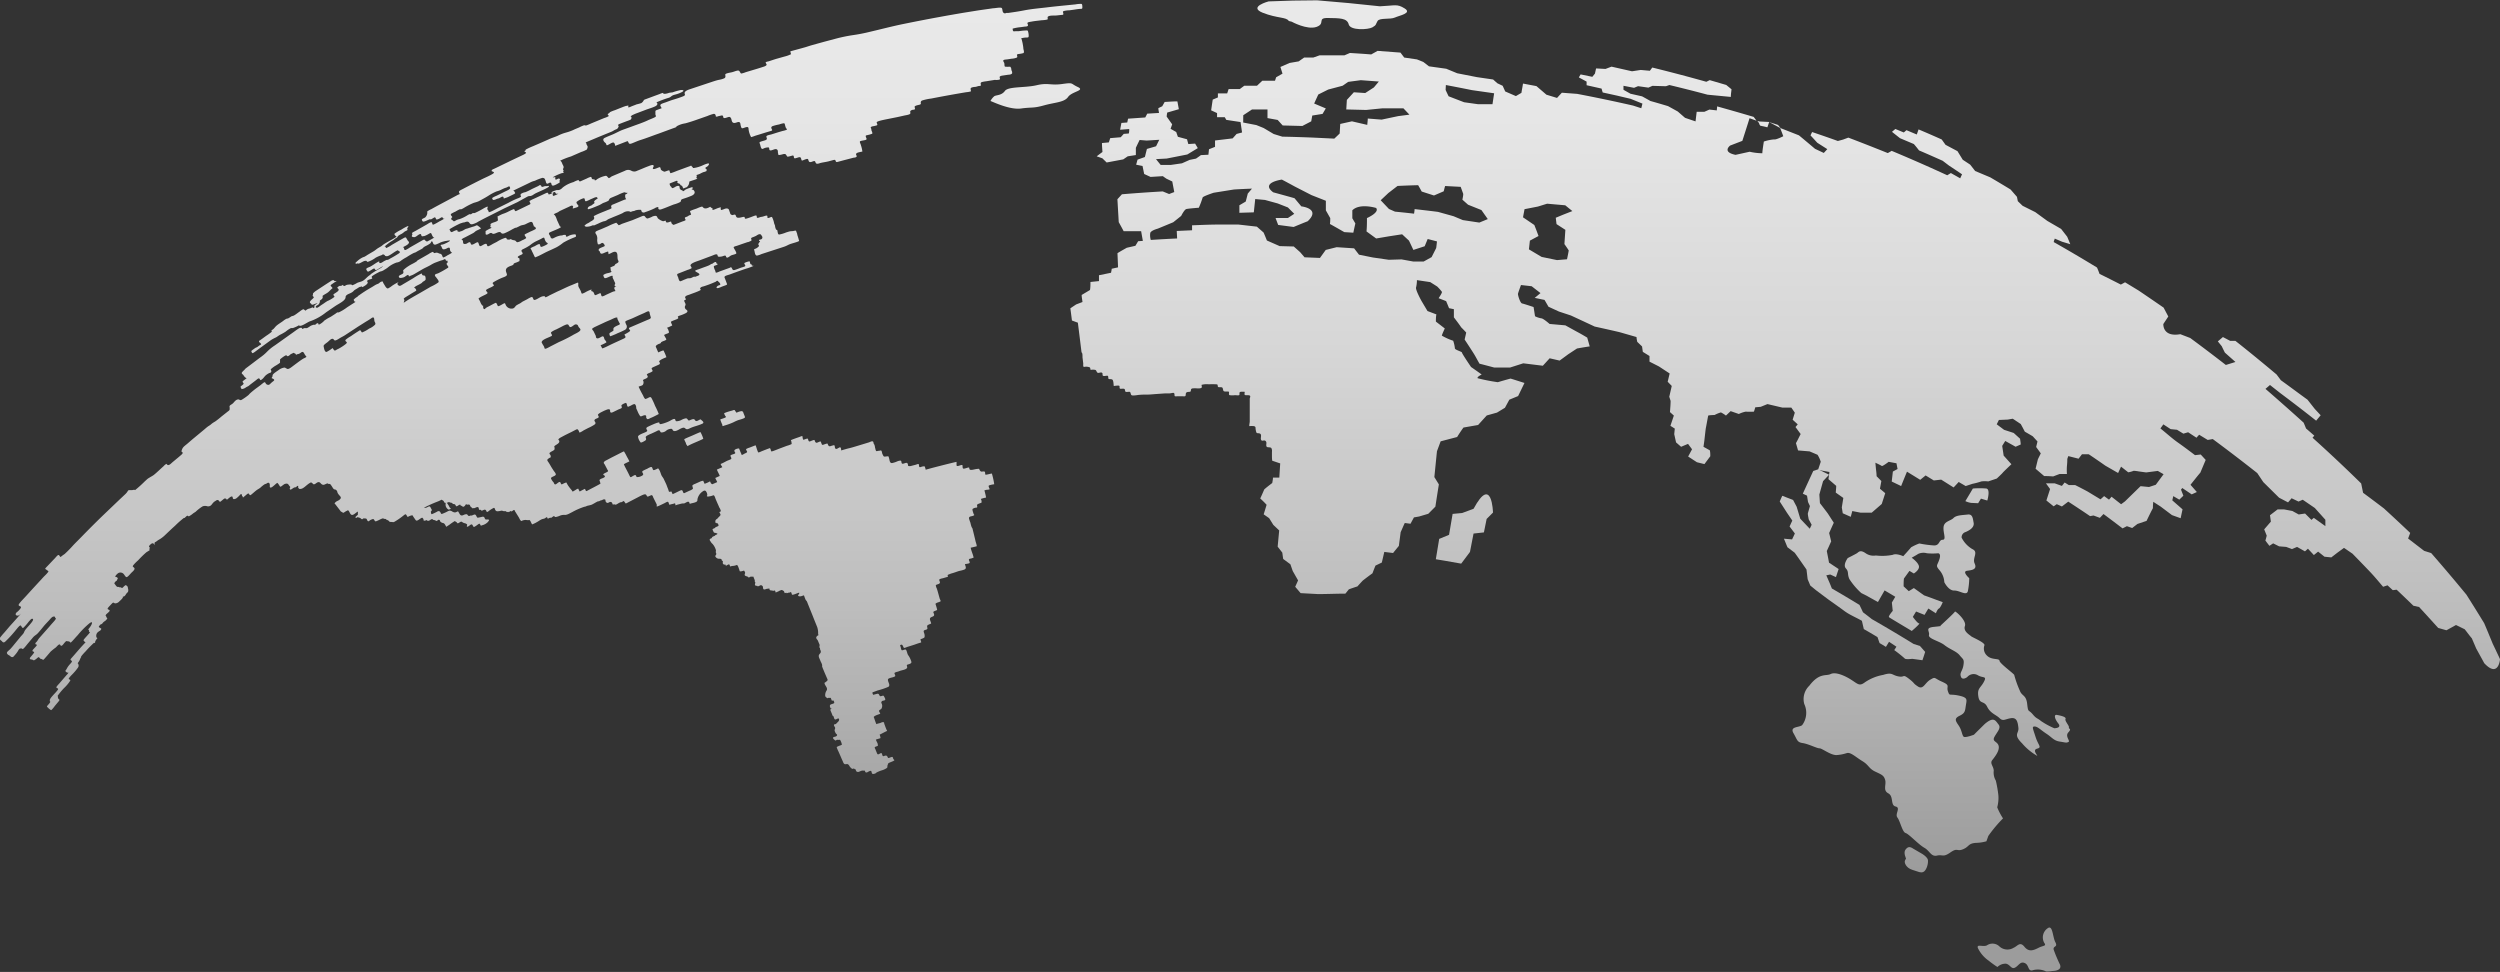 <svg id="_ÎÓÈ_1" data-name="—ÎÓÈ_1" xmlns="http://www.w3.org/2000/svg" xmlns:xlink="http://www.w3.org/1999/xlink" viewBox="0 0 393.12 152.83"><rect x="0" y="0" width="393.12" height="152.83" fill="#333333" stroke="none"/><defs><style>.cls-1{fill:url(#linear-gradient);}.cls-2{fill:url(#linear-gradient-2);}.cls-3{fill:url(#linear-gradient-3);}.cls-4{fill:url(#linear-gradient-4);}.cls-5{fill:url(#linear-gradient-5);}.cls-6{fill:url(#linear-gradient-6);}.cls-7{fill:url(#linear-gradient-7);}.cls-8{fill:url(#linear-gradient-8);}.cls-9{fill:url(#linear-gradient-9);}.cls-10{fill:url(#linear-gradient-10);}.cls-11{fill:url(#linear-gradient-11);}.cls-12{fill:url(#linear-gradient-12);}.cls-13{fill:url(#linear-gradient-13);}.cls-14{fill:url(#linear-gradient-14);}.cls-15{fill:url(#linear-gradient-15);}.cls-16{fill:url(#linear-gradient-16);}.cls-17{fill:url(#linear-gradient-17);}.cls-18{fill:url(#linear-gradient-18);}.cls-19{fill:url(#linear-gradient-19);}</style><linearGradient id="linear-gradient" x1="108.34" y1="171" x2="108.34" y2="22.74" gradientUnits="userSpaceOnUse"><stop offset="0" stop-color="#9c9c9c"/><stop offset="0.28" stop-color="#bdbdbd"/><stop offset="0.55" stop-color="#d6d6d6"/><stop offset="0.8" stop-color="#e6e6e6"/><stop offset="1" stop-color="#ebebeb"/></linearGradient><linearGradient id="linear-gradient-2" x1="100.71" y1="171" x2="100.71" y2="22.74" xlink:href="#linear-gradient"/><linearGradient id="linear-gradient-3" x1="139.3" y1="171" x2="139.3" y2="22.74" xlink:href="#linear-gradient"/><linearGradient id="linear-gradient-4" x1="162.73" y1="171" x2="162.73" y2="22.74" xlink:href="#linear-gradient"/><linearGradient id="linear-gradient-5" x1="135.68" y1="171" x2="135.68" y2="22.74" xlink:href="#linear-gradient"/><linearGradient id="linear-gradient-6" x1="145.41" y1="171" x2="145.41" y2="22.74" xlink:href="#linear-gradient"/><linearGradient id="linear-gradient-7" x1="321.52" y1="171" x2="321.52" y2="22.74" xlink:href="#linear-gradient"/><linearGradient id="linear-gradient-8" x1="309.3" y1="170.99" x2="309.3" y2="22.74" xlink:href="#linear-gradient"/><linearGradient id="linear-gradient-9" x1="310.9" y1="171" x2="310.9" y2="22.74" xlink:href="#linear-gradient"/><linearGradient id="linear-gradient-10" x1="260.49" y1="171" x2="260.49" y2="22.74" xlink:href="#linear-gradient"/><linearGradient id="linear-gradient-11" x1="330.57" y1="171" x2="330.57" y2="22.74" xlink:href="#linear-gradient"/><linearGradient id="linear-gradient-12" x1="341.1" y1="170.99" x2="341.1" y2="22.75" xlink:href="#linear-gradient"/><linearGradient id="linear-gradient-13" x1="344.52" y1="171" x2="344.52" y2="22.74" xlink:href="#linear-gradient"/><linearGradient id="linear-gradient-14" x1="328.6" y1="171" x2="328.6" y2="22.74" xlink:href="#linear-gradient"/><linearGradient id="linear-gradient-15" x1="331.54" y1="171" x2="331.54" y2="22.76" xlink:href="#linear-gradient"/><linearGradient id="linear-gradient-16" x1="347.72" y1="171" x2="347.72" y2="22.73" xlink:href="#linear-gradient"/><linearGradient id="linear-gradient-17" x1="193.01" y1="171.01" x2="193.01" y2="22.74" xlink:href="#linear-gradient"/><linearGradient id="linear-gradient-18" x1="239.7" y1="171" x2="239.7" y2="22.74" xlink:href="#linear-gradient"/><linearGradient id="linear-gradient-19" x1="307.44" y1="171" x2="307.44" y2="22.74" xlink:href="#linear-gradient"/></defs><path class="cls-1" d="M185.3,108.64c-.18,0-.15,0-.17-.15s0-.28-.1-.33-.36,0-.49,0-.26-.18-.32-.33-.05-.12-.21-.1c-.33,0-.64.12-1,.16-.18,0-.25,0-.33-.08a1.47,1.47,0,0,1-.08-.3c-.25,0-.51.14-.76.18s-.24-.11-.27-.27a1.6,1.6,0,0,0,0-.21c-.05-.1-.05-.1-.2-.08s-.41.15-.6.15-.13-.18-.15-.32a1.86,1.86,0,0,0,0-.33c-.4.06-4.86,1.2-4.85,1.24,0-.12-.06-.23-.09-.35s0-.24-.36-.17c-.13,0-.28.1-.42.11s-.14-.06-.17-.18,0-.28-.09-.31-.33.08-.4.1l-.81.21a1,1,0,0,1-.37,0c-.07,0-.07-.25-.1-.31s-.05-.23-.29-.18-.31.11-.47.13-.2-.06-.23-.19,0-.29-.19-.3a1.54,1.54,0,0,0-.5.13,3.83,3.83,0,0,1-.81.26c-.39,0-.37-.5-.44-.7s-.05-.28-.12-.34-.28,0-.41,0a.6.6,0,0,1-.31,0s-.09-.12-.11-.16-.12-.24-.16-.36a1.13,1.13,0,0,0-.1-.37c-.09-.12-.25,0-.44,0s-.34.12-.42,0a1.5,1.5,0,0,1-.11-.36c-.06-.18-.06-.38-.13-.56a.88.88,0,0,0-.12-.21c-.06-.11,0-.28-.16-.35s-.45.11-.58.15l-1.71.52c-.47.14-.93.29-1.4.4s-.84.23-1.27.35c0-.1,0-.44-.15-.49s-.59.42-.76.19,0-.5-.25-.52a4.83,4.83,0,0,0-.59.17c-.19,0-.2-.06-.28-.16a1.54,1.54,0,0,1-.08-.19c-.05-.09,0-.09-.16-.07a5.25,5.25,0,0,0-.52.17c-.23.06-.23,0-.3-.18s-.08-.22-.13-.33c-.18,0-.36.12-.53.18s-.25,0-.33-.13-.06-.27-.17-.29a2.68,2.68,0,0,0-.52.18c-.2.07-.24.1-.32,0s-.08-.2-.12-.3-.08-.12-.29-.05-.3.11-.45.15a1.54,1.54,0,0,1-.11-.3c0-.06,0-.25-.06-.28s-.38.11-.48.15c-.37.12-.73.25-1.09.39s-.14.18-.13.35.08.32,0,.37a3.49,3.49,0,0,1-.71.26l-.85.32c-.47.17-1,.4-1.42.54-.16,0-.13.07-.2,0a1,1,0,0,1-.06-.16c0-.11-.08-.23-.13-.34-.47.16-.93.35-1.39.53a1.92,1.92,0,0,1-.37.15c-.1,0-.11,0-.15-.12-.14-.31-.21-.64-.35-1l-.17.06-.74.29a3.86,3.86,0,0,0-.51.2c-.1.07-.08,0-.07.13s.16.23.15.36-.29.21-.45.3-.29.18-.37.17-.07-.12-.09-.16-.11-.25-.17-.38a3.65,3.65,0,0,0-.14-.35c0-.12-.08-.14-.26-.1a1,1,0,0,0-.45.19c-.13.11-.06.25,0,.35s.14.18-.05.27-.34.1-.52.19-.11.18-.05.32.13.25,0,.35a3.57,3.57,0,0,1-.45.19c-.39.16-.76.42-1.15.55,0,.19.19.33.25.52l-.85.37c.12.34.33.66.45,1l-.7.32c.08.23.22.43.3.65l-.62.27c-.18.08-.17.09-.26,0A.94.94,0,0,1,142,110a2.14,2.14,0,0,0-.1-.22c-.05-.12,0-.11-.2,0s-.46.21-.69.3c-.06-.11-.1-.23-.16-.34s0-.13-.1-.14a2,2,0,0,0-.56.18l-.69.31a1.13,1.13,0,0,0-.39.22c-.06.09,0,.15,0,.24s.15.22,0,.36a1.53,1.53,0,0,1-.49.26l-.52.24c-.21.1-.34.21-.43.07s-.08-.26-.18-.36-.26,0-.45.08c-.35.17-.7.35-1.05.5-.05-.08-.09-.17-.13-.25s0-.11-.06-.14,0,0-.14,0-.13.09-.23,0-.06-.12-.08-.16-.06-.22-.12-.34-.18-.51-.3-.76l-.36-.76c-.1-.2-.26-.36-.35-.56s-.13-.38-.21-.56a1.51,1.51,0,0,0-.32-.53,2.89,2.89,0,0,1-.66.29c-.28,0-.14-.57-.49-.49a2.74,2.74,0,0,0-.57.28,5.94,5.94,0,0,0-.67.32c-.36.25.41.49-.18.79a1.43,1.43,0,0,1-.71.19c-.18,0-.13-.24-.26-.3s-.33.09-.48.17-.28.23-.38.07-.22-.45-.34-.67c-.21-.43-.46-.85-.64-1.29.26-.17.59-.3.87-.45a7.45,7.45,0,0,0-.36-.68c-.12-.23-.23-.47-.37-.69s-.07-.24-.35-.11l-.53.27-1.28.65-.67.36a1.5,1.5,0,0,0-.33.19c-.24.21-.12.33,0,.48l.27.52.16.31c.07.13.2.21,0,.34s-.36.17-.52.28-.14.06-.11.16.08.08.13.12.22.18,0,.32-.37.15-.55.25-.23.18-.15.33a2.75,2.75,0,0,1,.11.41c-.66.38-1.34.71-2,1.07-.19.1-.24.15-.32,0s-.07-.24-.13-.25-.65.33-.81.41a3.3,3.3,0,0,1-.18-.32c0-.07,0-.13-.15-.11a1.28,1.28,0,0,0-.3.17c-.09.05-.39.26-.48.25s-.1-.13-.12-.16a8.16,8.16,0,0,1-.67-.88,3.3,3.3,0,0,0-.18-.32c-.06-.09,0-.09-.18,0a1.48,1.48,0,0,0-.29.12c-.26.12-.31.2-.41,0s-.1-.31-.29-.23-.43.36-.6.36-.21-.26-.25-.31a2,2,0,0,1-.38-.54c-.05-.12-.07-.17.09-.28s.46-.18.6-.35-.25-.57-.32-.69-.31-.47-.45-.72a7.48,7.48,0,0,0-.41-.67c-.07-.1-.19-.23-.08-.39a2.1,2.1,0,0,1,.52-.33c-.07-.11,0-.26-.1-.37s-.18-.2-.08-.33a2.06,2.06,0,0,1,.41-.26c.12-.07.29-.16.33-.25a.74.74,0,0,0,0-.33c0-.15-.11-.12.08-.27s.67-.37.68-.63-.17-.22-.14-.35.32-.29.48-.37c.52-.29,1-.52,1.57-.8l.54-.28c.22-.11.35-.21.47-.1a.92.92,0,0,1,.19.33c0,.09,0,.14.17.11a3.66,3.66,0,0,0,.57-.33l.68-.35a6.8,6.8,0,0,0,1-.54c.46-.36-.24-.51.08-.82.12-.12.4-.16.53-.28s0-.27-.06-.39.24-.33.59-.5c.18-.09.37-.19.55-.26s.48-.22.65-.15.1.27.13.37c.1.33.54,0,.91-.16.18-.09.37-.19.55-.26s.39-.12.37-.3-.18-.23.08-.42a2.21,2.21,0,0,1,.52-.24c.26,0,.15.52.38.61.16-.07.32-.13.48-.21a1.74,1.74,0,0,1,.48-.22c.21,0,.26.24.3.36s0,.3.08.44.12.26.18.39a3.36,3.36,0,0,0,.35.65c.12.15.18.1.43,0s.46-.13.53,0,0,.16,0,.22a1.3,1.3,0,0,1,.08.17c.13.27.36.09.71-.08.1,0,1.21-.58,1.21-.59a12.25,12.25,0,0,0-.58-1.28,11.18,11.18,0,0,0-.56-1.22c-.09-.13-.13-.21-.38-.11a4.34,4.34,0,0,1-.54.25c-.19,0-.36-.45-.41-.56a14.72,14.72,0,0,1-.7-1.37c.19-.11.49-.13.65-.28a.68.68,0,0,0,.09-.62c-.06-.12-.11-.12.05-.22a2.55,2.55,0,0,1,.29-.13c.29-.14.4-.23.34-.44,0,0-.15-.19-.12-.26a1.59,1.59,0,0,1,.27-.17,2.74,2.74,0,0,0,.57-.27c.16-.16-.07-.31-.09-.44s.17-.21.39-.31l.58-.26c.24-.1.36-.16.32-.33s-.17-.22-.07-.33a2.25,2.25,0,0,1,.54-.34c.18-.09.38-.16.56-.24a6.63,6.63,0,0,0-.36-.87c-.06-.13,0-.22-.27-.16a5.92,5.92,0,0,0-.64.28,5.05,5.05,0,0,1-.26-.59,1.94,1.94,0,0,1-.13-.3c-.07-.17.23-.34.47-.45a.88.88,0,0,0,.28-.12c.07,0,0-.1.12-.17a2.29,2.29,0,0,1,.27-.14,1.93,1.93,0,0,0,.48-.21c.08-.13-.14-.38-.18-.48s-.17-.23-.11-.3.46-.2.59-.26.18-.13.12-.28-.09-.35-.2-.47-.08-.09-.13-.09a7,7,0,0,0,.68-.29c.21-.1.2-.07.15-.21a2.28,2.28,0,0,1-.15-.36c0-.14-.05-.1.15-.2a3.56,3.56,0,0,1,.41-.17c.13-.06.29-.1.41-.17s.18-.07.16-.2-.13-.12,0-.23a2.61,2.61,0,0,1,.42-.16,6.26,6.26,0,0,0,.79-.34c.41-.25.22-.43,0-.58A.47.47,0,0,1,138,82c.08-.29-.21-.49-.2-.77l.27-.13c0-.15-.22-.3-.08-.47s.44-.23.63-.3c.5-.2,1.08-.38,1.56-.61s0-.21.15-.43.44-.22.64-.3a16.48,16.48,0,0,0,1.74-.67c.09,0,.15-.18.31-.16s.13.13.16.15a.58.58,0,0,1,.27.31c.11.3-.17.15-.43.38s-.1.32.08.31a3.28,3.28,0,0,0,.61-.23l.55-.2c.36-.13.29-.17.22-.36s-.21-.58-.33-.86.44-.37.78-.49l1.26-.46,1.26-.44a8.42,8.42,0,0,0,1.25-.45c0-.06-.2,0-.27-.1s0-.12-.07-.16-.1,0-.12,0a1,1,0,0,1-.1-.31c-.05-.15,0-.18-.27-.12a2.86,2.86,0,0,0-.54.19c-.15.1-.05.19,0,.28s.14.19,0,.29a3.11,3.11,0,0,1-.54.18c-.34.12-.7.28-1.05.38s-.35-.14-.47-.32-.11-.11-.36,0l-.53.19-1.05.38a1.84,1.84,0,0,1-.51.18c-.1,0-.11-.23-.13-.29a2.38,2.38,0,0,1-.23-.61c0-.16,0-.15.27-.25s.37-.1.28-.24-.12,0-.16-.07a.93.93,0,0,1,0-.13c-.07-.11-.14-.14-.37,0s-.09.1-.18.14l-.22.08c-.17.08-.23.15-.39.22-.33.15-.72.27-1.06.4l-.53.2a3.65,3.65,0,0,0-.53.2c-.31.22,1.25.51.33.86-.09,0-.22.1-.31.12s-.13,0-.23,0-.35.17-.53.22-.4,0-.59.08-.38.15-.53.21a3.39,3.39,0,0,1-.51.21c-.23,0-.31-.5-.36-.64a1.84,1.84,0,0,1-.15-.36c0-.18.1-.18.37-.29l1.27-.5a2.6,2.6,0,0,0,.61-.25c.09-.11-.13-.33-.15-.42-.05-.38,1.06-.69,1.46-.84l1.09-.41.86-.32c.22-.08.57-.27.75-.19s0,.32.3.36a1.8,1.8,0,0,0,.77-.14c.46-.13.27.14.45.26s.52-.24.72-.33.58-.15.76-.26-.26-.71-.32-.87-.1-.13,0-.22a2,2,0,0,1,.43-.15l.86-.3.85-.29c.14,0,.3-.09.43-.15s.19-.06.18-.2-.19-.25.13-.39a4.68,4.68,0,0,0,.56-.23c.13-.07.26-.17.4-.23.39-.15.45.11.55.26a.32.32,0,0,1-.12.5c-.14.07-.29,0-.32.17s.11.06.14.11-.11.18-.23.39.12.26.06.41a1.53,1.53,0,0,1-.4.33c-.3.16-.42.1-.33.33s.08.81.42.82a3,3,0,0,0,.72-.24l.74-.24,2.8-.91c.34-.11.55-.25.86-.38s.89-.26,1.32-.43c.24-.1.2-.11.15-.26a2.33,2.33,0,0,1-.07-.25l-.18-.56c0-.19-.12-.38-.17-.57s-.32,0-.71,0a2.07,2.07,0,0,0-.45.07l-.42.13a5.39,5.39,0,0,1-1.09.33c-.23,0-.22-.34-.26-.46s0-.19-.08-.25-.11,0-.15-.08a1.45,1.45,0,0,1-.16-.51c0-.14-.09-.29-.14-.43a3.82,3.82,0,0,0-.3-.94c-.13-.22-.28,0-.59.06s-.09-.27-.22-.35-.55.12-.76.16a3.35,3.35,0,0,0-.37.07,1.6,1.6,0,0,1-.33.11c-.28,0-.1-.26-.22-.35s-.49.1-.69.16a8.93,8.93,0,0,1-.87.3c-.36.09-.22-.09-.32-.24s-1,.32-1.26,0c-.1-.09-.08-.36-.27-.38s-.35.17-.55,0a.25.25,0,0,1-.16-.17c-.06-.19-.13-.37-.19-.56s-.28-.32-.68-.18a2.55,2.55,0,0,1-.53.18c-.11,0-.1-.23-.1-.29s.14-.18-.18-.09a3.81,3.81,0,0,0-.44.15,4.72,4.72,0,0,1-.55.21c-.18,0-.13-.06-.14-.15s.06-.08,0-.15a.11.11,0,0,1-.12,0,1,1,0,0,1-.22-.19c-.36.21-.74.36-1,.2s-.14-.24-.37-.21a5,5,0,0,0-.73.28c-.28.1-.61.2-.88.32s-.19.07-.17.21a1.17,1.17,0,0,0,.09.24c0,.09.11.13,0,.23l-.23.08a.69.69,0,0,0-.2.13c-.34.19-.58.14-.47.4,0,0,.13.18.07.24a1.26,1.26,0,0,1-.41.17l-.87.34-.44.17c-.25.07-.17.06-.26,0s-.15-.13-.21-.2,0-.21-.09-.26-.46.2-.69.12-.06-.16-.11-.22,0-.06-.27,0-.11.07-.28,0a2.18,2.18,0,0,1-.23-.09,2.49,2.49,0,0,1-.38-.25c-.17-.09-.16-.26-.28-.39s-.32-.08-.62,0a3.63,3.63,0,0,1-.83.34c-.15,0-.21-.11-.29-.17s-.13-.37-.55-.2l-1.53.63L128,69.2a2.86,2.86,0,0,1-.44.2c-.16,0-.1,0-.15-.08s-.2-.18-.28-.3a9.54,9.54,0,0,0-1.29.54l-1.2.52a6.54,6.54,0,0,0-.66.28c-.29.19-.08.4,0,.53a1.23,1.23,0,0,1,.15.69,1.67,1.67,0,0,0,.06.67c0,.09,0,.21.24.17s.31-.22.5-.22.4.35.37.47-.88.31-.94.55.11.23.15.3a1,1,0,0,0,.13.3c.17.21.58-.08.94-.2s.23-.06.29.08a.41.41,0,0,1,0,.27c.34-.07.67-.36,1-.38a.35.35,0,0,1,.36.22c.15.35,0,.8.19,1.14.07.16.12.26-.18.44s-.2.06-.32.24-.06.12-.25.22a2.8,2.8,0,0,0-.43.19c-.16.12,0,.12,0,.22s0,.14,0,.23.14.16.12.24-.34.18-.51.21a1.83,1.83,0,0,0-.77.3.87.87,0,0,0,.19.48c.28.15,1.22-.57,1.28-.29,0,.07,0,.15,0,.23a2.56,2.56,0,0,0,.11.24c.08.16.14.32.22.48a.48.48,0,0,1,.07.24s-.09.16-.09.21,0,.25.28.23c-.33.13-.4.15-.31.34s.06.34.23.34a1.15,1.15,0,0,1-.32.08,3.33,3.33,0,0,0-.4.16l-.72.33c-.2.09-.63.35-.76.28s-.11-.32-.19-.42,0-.11-.26,0-.28.14-.42.19-.18.09-.27,0a1.42,1.42,0,0,1-.08-.18c-.07-.16-.1-.29-.29-.36s-.14,0-.16-.14.12-.1,0-.15a6,6,0,0,0-.83.37,2.53,2.53,0,0,1-.61.28c-.12,0-.17-.32-.21-.4s-.11-.23-.17-.35a1.71,1.71,0,0,1-.23-.47c0-.13,0-.23,0-.36s0-.21-.24-.1l-.82.34c-.75.29-1.49.69-2.22,1l-1.25.61a3.12,3.12,0,0,1-.61.3c-.08,0-.06-.13-.11-.15a.69.69,0,0,0-.35,0c-.4.08-.78.43-1.19.55s-.21-.53-.6-.43a3.81,3.81,0,0,0-.63.33l-.62.32c-.2.1-.34.23-.52.34a5.39,5.39,0,0,0-.58.32c-.22.18-.25.42-.6.49a1,1,0,0,1-1.12-.71c-.09-.17-.1-.17-.41,0a5.21,5.21,0,0,1-.52.28c-.29.13-.25,0-.33-.12a1.59,1.59,0,0,0-.15-.29c-.12-.13-.21,0-.48.11l-.52.28c-.19.11-.46.22-.63.34s-.15.25-.31.18-.13-.26-.15-.35.06-.08,0-.16a.21.21,0,0,1-.15-.07,1.76,1.76,0,0,1-.31-.57l-.19-.35c-.08-.13-.13-.13.11-.29s.42-.23.63-.34a3.78,3.78,0,0,0,.53-.28c.27-.24-.36-.39-.09-.64a4.79,4.79,0,0,1,.64-.33,3.09,3.09,0,0,0,.51-.29c.06-.1-.15-.26-.17-.34s0-.15.26-.29a11.12,11.12,0,0,1,1.14-.58c.37-.15.89-.28.83-.57s-.22-.48-.14-.77.43-.45.82-.59a.71.71,0,0,0,.37-.21c0-.06,0-.06.06-.14a1.19,1.19,0,0,1,.16-.08,3.69,3.69,0,0,0,.71-.3c0-.12,0-.23,0-.35s-.2-.12-.26-.23.13-.22.38-.34.41-.16.37-.33-.42-.38.06-.62a7.65,7.65,0,0,0,1.09-.61,5.41,5.41,0,0,1,.88-.59l.84-.4c.11-.06.35-.22.46-.21s.11.17.13.21a1.93,1.93,0,0,0,.23.48c.07.09.41.17.18.35a4.38,4.38,0,0,1-.88.41c-.32,0-.16-.34-.32-.42s-.59.22-.79.32a3.51,3.51,0,0,0-.55.26c-.14.11-.06.15,0,.23s.15.32.23.47.15.32.23.47a.9.9,0,0,0,.12.24c.09.11,0,.1.27,0,.62-.25,1.19-.6,1.8-.88s.94-.42,1.41-.66a7.19,7.19,0,0,0,1-.69,12.36,12.36,0,0,1,1.72-.82c.27-.12.3-.11.28-.27s-.05-.2-.13-.22a2.38,2.38,0,0,0-.94.2c-.16.08-.35.21-.46.15s0-.21-.1-.25-.26,0-.39,0a.5.5,0,0,1-.2.08.38.38,0,0,0-.15,0,3.3,3.3,0,0,0-.92.3c-.25.12-.42.25-.58.13s-.13-.22-.18-.33-.32-.39-.14-.54,1.88-.73,1.85-.93c0,0-.15,0-.18-.06l-.06-.12a2.56,2.56,0,0,0-.11-.24c-.08-.18-.16-.36-.25-.54s-.21-.79-.56-1c.21-.15.5-.23.72-.36a1.68,1.68,0,0,1,.34-.21l1.32-.61c.24-.11.47-.27.61-.14s0,.24,0,.35.22,0,.47-.07.4-.13.43-.26-.42-.41-.28-.66a3.34,3.34,0,0,1,1.06-.56c.36-.07.09.53.45.46a4.93,4.93,0,0,0,.67-.3l.56-.24A1.11,1.11,0,0,1,124,65c.14,0,.09.14.23.14-.11.16-.41.28-.54.46s0,.15,0,.28-.12.14-.21.21-.18.16-.26.21a3.3,3.3,0,0,0-.42.19c-.16.13-.22.32-.13.4s1.35-.45,1.72-.61.45-.27.74-.39a4.23,4.23,0,0,0,.75-.32c.09-.07.1-.2.17-.28s.09-.12.31-.21l1-.42a7.21,7.21,0,0,1,1-.42c.13,0,.14,0,.24.07a1.23,1.23,0,0,0,.28,0c0,.13-.19.21-.36.29,0,.14,0,.26,0,.4a2.52,2.52,0,0,0,.15.34c-.17,0-.71.25-.91.33l-1,.42c-.23.09-.33.11-.42.25a.23.23,0,0,0,0,.22c0,.16.14.14-.13.28s-.31.13-.45.19c-.64.27-1.37.53-2,.86-.27.14-.17.11-.13.27a.32.32,0,0,1,0,.23c-.06.13-.09.15-.25.27s-.2.11-.34.2a2.12,2.12,0,0,1-.4.25,1.23,1.23,0,0,0-.34.21c-.16.13-.23.17-.08.27a.54.54,0,0,0,.3.06,2.24,2.24,0,0,0,.88-.22l.27,0,.22-.1.43-.19a5.88,5.88,0,0,1,.78-.33,1.42,1.42,0,0,0,.46-.14,2.12,2.12,0,0,1,.4-.25l.44-.18c.57-.25,1.19-.47,1.74-.74a1.41,1.41,0,0,1,1-.27c.06,0,.19.09.22.09a2.49,2.49,0,0,0,.41-.14.19.19,0,0,0,.15,0l.22-.1a2.45,2.45,0,0,1,.74-.09c.14,0,.14,0,.18.14a.48.48,0,0,0,.12.22.46.46,0,0,0,.49,0,11.08,11.08,0,0,0,1.51-.61,1.09,1.09,0,0,1,.47-.18c.17,0,.07,0,.07.13s.07.35.45.23c.65-.21,1.33-.52,2-.77a4.57,4.57,0,0,0,1-.38c.15-.11.09-.22.15-.32s.12-.12.32-.19a14.08,14.08,0,0,0,1.37-.5c.56-.28.5-.63.26-.87,0-.06-.58-.1-.12-.25,0-.22-.07-.24-.4-.12a5.42,5.42,0,0,0-.74.29c-.18.1-.28.32-.46.23a.14.14,0,0,0-.06-.12l-.23-.05c-.05,0-.09-.07,0-.14-.38,0,.06-.61-.53-.49-.3.07-.37.2-.63.3s-.23,0-.33-.14-.13-.08-.16-.17a1.34,1.34,0,0,1-.07-.18c-.08-.18-.06-.19.26-.31s.45-.19.67-.26.17-.09.26,0,0,.13-.05.18a1.92,1.92,0,0,1,.15.14c.07.05.22.07.28.12s.06.14.13.2l.16.08c.15.09.13.22.22.35s0,.11.27,0,.2-.07.29-.1,0,0,0,0a1.11,1.11,0,0,0,.42-.89c.4-.18.92-.27,1.3-.49-.07,0-.14,0-.17-.13s0-.11.05-.17,0-.32-.25-.18c.24-.08.52-.16.75-.26a4.15,4.15,0,0,1,.56-.27c.08,0,.37-.11.44-.15s0-.07.06-.17-.21-.2-.21-.31.18-.17.3-.25.44-.44.15-.49a4,4,0,0,0-.78.27,5.3,5.3,0,0,1-1.49.46c-.15,0-.11,0-.2-.14l-.15-.15c-.1-.11,0-.12-.27,0l-.34.12-1.58.58c-.29.11-.61.25-.9.34s-.19.08-.27,0a.67.67,0,0,1-.07-.18c-.07-.2,0-.27-.43-.12s-.39.16-.59.06a1.11,1.11,0,0,1-.34-.22c-.09-.09-.06-.34-.18-.41s-.72.31-1,.28,0-.3,0-.43c.06-.36-.45-.16-.86,0-.59.22-1.15.48-1.73.7a.92.92,0,0,1-.91,0,1,1,0,0,0-1,0l-2.1.89A2.42,2.42,0,0,1,126,62c-.2,0-.06,0-.16-.08s-.18-.25-.35-.28a4,4,0,0,0-1.29.48c-.12.06-.26.24-.41.24s0-.13-.11-.15-.29,0-.37-.08-.07-.31-.19-.32a3.06,3.06,0,0,0-.66.27l-.68.3c-.29.12-.39.22-.5.08s0-.14-.19-.13a3.7,3.7,0,0,0-.69.3,5,5,0,0,0-1.33.59,3.43,3.43,0,0,0-.43.32,1.09,1.09,0,0,1-.59.35c-.14,0-.16,0-.31,0l-.49.16c-.16.06-.51.27-.21.29.1,0,.23-.12.33-.14s.08,0,.16.07,0,.13.13.18.28,0,.36,0a3.68,3.68,0,0,1-.76.35c-.17,0-.21-.34,0-.46-.21,0-.48.2-.67.22s-.09,0-.15-.08,0-.29-.44-.08l-1.56.73c-.25.12-.54.23-.78.37s-.19.09-.17.22a.76.76,0,0,0,.09.18c.1.2,0,.22-.36.39l-.78.38-.77.37c-.35.17-.44.25-.53,0s-.18-.13-.53,0l-.66.33a6.11,6.11,0,0,1-.69.27,5.67,5.67,0,0,0-.78.39c-.14.11,0,.1,0,.18s0,.15,0,.23.15.19-.15.35-.52.17-.79.31-.2.19-.18.36-.09.11-.07.17.13.11.28.09l-.26.12h.18a6.7,6.7,0,0,0-.92.49c0,.14,0,.27,0,.4s.05.21.28.15.41-.29.62-.24.14.18.43.12.49-.21.74-.26c.49-.1.26.41.9.18a9.32,9.32,0,0,0,1.22-.62c.14-.07.3-.16.44-.22s.19,0,.26-.07c.22-.08.42-.21.64-.3s.46-.08.74-.21a7.79,7.79,0,0,1,.72-.34c.43-.14.44.27.53.46s0,.17.11.23.12.06.15.09.22.2.06.33a6.88,6.88,0,0,1-.77.37l-.65.32c-.38.18-.31.21-.21.39s.21.26.15.35a2.67,2.67,0,0,1-.63.33,2.13,2.13,0,0,1-.72.3c-.17,0-.23-.21-.38-.27s-.5-.05-.65-.24a.65.65,0,0,1-.61.05c-.13-.07,0-.24-.27-.23a5.35,5.35,0,0,0-1.33.63l-.65.33a4.13,4.13,0,0,1-.65.35c-.4.1-.07-.53-.61-.33-.2.07-.46.27-.64.32s-.21-.14-.26-.24-.07-.31-.17-.36-.4.14-.58.24c-.8.44-.36-.36-.82-.24a1.86,1.86,0,0,0-.33.19c-.3.13-.56.09-.59-.09s0-.59-.34-.46c.14-.05.14-.13.24-.21s.31-.16.44-.23l.88-.46c.14-.08.3-.15.44-.24a3.45,3.45,0,0,0,.28-.23c.26-.18.61-.27.87-.46a3.69,3.69,0,0,0-.53-.43c-.16-.11-.23,0-.48.09s-.29.08-.45.14-.38.11-.53.17-.31.08-.45.14-.37.23-.56.3-.26.07-.45.15c0-.07-.16,0-.22-.08s0-.15-.08-.19-.41.08-.61.19-.34.17-.43,0a1.35,1.35,0,0,1-.17-.34,14.75,14.75,0,0,1,1.52-.83,2.07,2.07,0,0,1,.47-.17L103,69a.17.17,0,0,1,.15,0c.34-.13.59-.21.76-.07s.18.35.51.34a2.81,2.81,0,0,0,1-.42c.5-.27,1-.53,1.52-.79l2.52-1.27,2.11-1L113,65a1.65,1.65,0,0,1,.39-.17c.25,0,.29,0,.58-.14a4.52,4.52,0,0,1,.52-.32c.59-.28,1.18-.51,1.74-.82.11-.06.36-.19.29-.28s-.21,0-.31,0-.18,0-.28,0-.32.12-.47.12-.09-.18-.23-.25-.21,0-.37.11l-1,.47a10.42,10.42,0,0,1-1,.49,3.15,3.15,0,0,0-.36.09,2.1,2.1,0,0,0-.42.22c0,.07,0,.17,0,.23s.08.13.06.18-.36.22-.56.28a12.61,12.61,0,0,0-1.44.69l-1.45.72c-.43.21-.89.49-1.33.67s-.26,0-.34-.12-.18-.22-.18-.35.15-.33,0-.33a3.89,3.89,0,0,0-.65.32,12.94,12.94,0,0,1-1.33.69c-.11,0-.14,0-.25,0s-.22.14-.33.18-.14,0-.25,0a3.47,3.47,0,0,0-.33.18,5.88,5.88,0,0,1-1.27.61,1.5,1.5,0,0,0-.56.21c-.35.19-.28.13-.44,0s-.32-.15-.26-.32.15-.13.15-.22-.08-.13-.1-.17-.22-.21-.06-.35a4.34,4.34,0,0,1,.68-.35,4.83,4.83,0,0,1,.67-.36c.1,0,.13,0,.23,0a3.29,3.29,0,0,0,.49-.26,10.57,10.57,0,0,1,1.5-.76,6.41,6.41,0,0,0,.67-.21c.24-.11.48-.25.72-.38s.69-.38,1-.59a7.66,7.66,0,0,1,1.17-.61,4.52,4.52,0,0,0,.62-.21,6.94,6.94,0,0,1,.68-.32,3,3,0,0,0,.36-.12,1.15,1.15,0,0,1,.32-.15c.09,0,.15.22.16.28s-.1.2-.39.34l-.56.27-1.23.61a3.07,3.07,0,0,0-.65.34c0,.06.08.26.13.29s.29,0,.51-.11.28-.08.47-.16.45-.29.59-.23.07.22.15.29c.26-.12.43-.13.69-.26l.78-.38c.4-.19.31-.22.21-.41S111,64,110.87,64l2.33-1.12c.22-.1.45-.23.67-.32a4.75,4.75,0,0,1,.46-.14,7.92,7.92,0,0,1,1.16-.45c.4,0,.4.22.49.41s.07.41.21.48.2,0,.37-.1c.57-.22.16.52.7.42a3.19,3.19,0,0,0,.7-.33c.4-.21.26-.21.22-.4,0,0,0-.07.06-.11s0-.22-.07-.25c-.23-.11-.62.39-.65,0,0-.1.13-.2-.09-.22s-.23.08-.29,0a7.47,7.47,0,0,1,1.44-.65c.09,0,.13,0,.24-.06s-.06-.14-.06-.18.07-.11.07-.17-.08-.11-.09-.18.13-.27.1-.4a1.46,1.46,0,0,0-.16-.36c-.1-.22-.15-.49-.39-.6A11.75,11.75,0,0,1,120,58.6l1.6-.7a4.27,4.27,0,0,0,.89-.39,1.44,1.44,0,0,0,.13-.4c0-.14-.13-.29-.18-.42s0-.39-.33-.22c.8-.32,1.59-.67,2.39-1l1.27-.52.57-.23c.24-.1.34-.19.56-.3s.37-.1.5-.34.1-.18.05-.3-.11-.15.15-.28l.59-.23.58-.22a5.17,5.17,0,0,0,.59-.23c.18-.12.23-.49,0-.49a1.26,1.26,0,0,1,.4-.28,6.72,6.72,0,0,1,.67-.28l1.4-.53c.44-.16,1-.32,1.41-.52s.43-.48.18-.62a17.38,17.38,0,0,1,2-.74c.26-.1.31-.22.54-.34s.33-.11.47-.16a4.67,4.67,0,0,0,1.1-.43c.34-.27,0-.28-.28-.27a9.44,9.44,0,0,0-1.3.37,5.33,5.33,0,0,0-.54.07,2.36,2.36,0,0,1-.61.15c-.1,0-.17,0-.24,0s0-.13-.11-.14a2.14,2.14,0,0,0-.47.16l-.82.3-1.4.52c-.34.12-.27.12-.39.3a1,1,0,0,1-.32.32,6.39,6.39,0,0,1-.73.2c-.23.1-.47.18-.7.27s-.52.26-.62.18.22-.24-.09-.26c.09,0-.34.08-.28.06l-.33.11-.71.28-.7.28a5.52,5.52,0,0,0-.71.28c-.11.06-.08.09-.16.16l-.23.15c-.09.13.22.23.11.36a3.22,3.22,0,0,1-.68.28l-.7.29-1.4.58a6.91,6.91,0,0,1-.7.29c-.24.06-.23-.08-.42,0a5.19,5.19,0,0,0-.7.31l-.69.29a7.36,7.36,0,0,1-1.41.53,6.82,6.82,0,0,0-1.31.51c-.47.2-.95.34-1.42.56l-1.15.51L114,57a9.77,9.77,0,0,0-1.13.53.48.48,0,0,1,0,.12c-.42.18,0,.25.06.35s-.35.31-.64.44l-1.71.81-1.71.83-.91.44a2.48,2.48,0,0,0-.43.22s0,.12,0,.18c.19.09.6.15.14.43s-1,.51-1.53.76q-1.53.76-3.06,1.56c-.43.23-.83.37-.66.64s.07.19-.25.35l-.56.3-2.34,1.25c-.41.22-.82.44-1.22.67a3.33,3.33,0,0,0-.65.36c0,.06,0,.23,0,.29a1.08,1.08,0,0,1-.32.65c-.18.14-.51.2-.54.37a.58.58,0,0,0,.17.29c.19.07.73-.23,1-.33s.14,0,.25,0a3.54,3.54,0,0,0,.33-.19c.27-.15.29-.19.4-.07s0,.27.24.26a1.15,1.15,0,0,0,.5-.22c.26-.14.29-.18.39-.06s0,.19.31.12a7.57,7.57,0,0,1-.84.47,7.21,7.21,0,0,1-.89.49c-.3.09-.16-.29-.32-.36s-.6.27-.81.38l-1.76,1a4.79,4.79,0,0,0-.45.25c-.16.15,0,.13,0,.23s-.16.31-.06.4a.75.75,0,0,0,.35.08c.28,0,.59-.38.87-.47s.19.21.3.3.23,0,.41,0a3.45,3.45,0,0,0,.7-.34c.32-.18.34-.18.43,0s.26.73.53.52a14.27,14.27,0,0,1-1.26.7c-.08-.1-.2-.12-.28-.21s-.07-.19-.42,0l-1.31.75-.65.37a4.56,4.56,0,0,1-.66.39c-.38.12-.15-.44-.46-.42.29-.16.8-.37.93-.63s-.06-.27-.12-.37-.18-.3-.26-.45-.19-.13-.54.08q-.87.49-1.74,1a5.48,5.48,0,0,1-.86.49c-.11,0-.08-.17-.14-.21s-.11,0-.16,0A10.13,10.13,0,0,1,91.65,72a3.68,3.68,0,0,0,.51-.32,2.7,2.7,0,0,1,.22-.18l.23-.13c.12-.1.12-.2.24-.3a4.3,4.3,0,0,1,.56-.32,3.48,3.48,0,0,0,.4-.31c.12-.09.35-.16.45-.25s-.06-.16,0-.31.31-.32.06-.32a6.6,6.6,0,0,0-1,.55,6.06,6.06,0,0,0-1.07.64c-.09.13.22.43.34.46a8.64,8.64,0,0,1-.94.56c-.32.19-.67.37-1,.58s-.32.26-.51.38l-.44.26c-.3.18-.44.34-.72.51l-1,.59a5.08,5.08,0,0,1-.43.27c-.15.07-.2.06-.36.14a3.73,3.73,0,0,0-.83.59c-.12.13-.26.14-.23.3s.06.14.25,0c.18.21.67-.16,1-.3a.78.78,0,0,1,.45-.07c.12.07,0,.17.26.14a4.39,4.39,0,0,0,1.2-.64A5.06,5.06,0,0,1,90,74.2l.27-.1a.55.55,0,0,1,.21-.12c0,.06.16.08.2.12s.06.11.11.14a.57.57,0,0,0,.46,0c.5-.21,1-.68,1.51-.89.08.1.2.12.28.2s.09.15-.11.3a16.3,16.3,0,0,1-1.41.83,1.32,1.32,0,0,1-.33.18c-.1,0-.2,0-.29.06a3,3,0,0,0-.52.29c-.46.29-.58.16-.53-.12-.5.2-1,.64-1.48.87-.17.08-.54.17-.57.36a.8.8,0,0,0,.25.4c.14,0,.49-.23.68-.35.37-.23.36-.16.46,0s.19.11.53-.1.48-.28.71-.43c-.09.21-.65.47-.89.62a8.65,8.65,0,0,0-.93.59c-.07,0-.11.12-.21.19-.49.29-.76.77-1.3,1-.24.09-.48.14-.72.24a4.25,4.25,0,0,1-.74.37c-.14,0-.09-.09-.2-.11a2.56,2.56,0,0,0-.71.06c-.16.05-.27.19-.43.17s-.09-.14-.16-.18a1.46,1.46,0,0,1-.3.16c-.07,0-.13,0-.2,0s-.38.2-.39.3.46.23.05.58a4.39,4.39,0,0,1-.5.34c-.23.18-.19.18-.1.31s.18.14,0,.28a4.18,4.18,0,0,1-.54.35,3.08,3.08,0,0,1-.45.22,6.06,6.06,0,0,0-.53.35l-.53.35a3.54,3.54,0,0,1-.53.36c-.13,0-.27,0-.25-.16s.24-.2.4-.33.29-.45.22-.61c.18-.17.34-.21.43-.4a.42.42,0,0,0,0-.35c.27-.24.67-.39.94-.63s.37-.39.64-.59c0-.13-.37-.34-.28-.5a9.17,9.17,0,0,1,.92-.62c-.06-.05-.22,0-.3,0s-.07-.17-.25-.15-.25.08-.46.22l-.62.4-1.08.71-.53.35a2.39,2.39,0,0,0-.47.41.88.88,0,0,0,0,.17.41.41,0,0,0-.05.17c0,.12.18.17.17.29s-.59.51-.61.71.14.21.19.28.07.18.25.15.29-.11.41-.14a1.13,1.13,0,0,1,.35-.08c-.13.12-.4.23-.48.36a.72.72,0,0,0,0,.29c-.12.08-.2.19-.12.23s-.07-.23-.18-.23a4.21,4.21,0,0,0-.43.17c-.12,0-.28.07-.4.13s-.21.19-.31.2a.1.1,0,0,1-.08-.09c-.06,0-.16-.14-.26-.12a2.57,2.57,0,0,0-.52.34c-.28.19-.64.49-.94.65-.13.07-.28.07-.4.13a4.42,4.42,0,0,1-.49.31c-.2.07-.18,0-.4.13s-.36.25-.52.37c-.33.23-.75.48-1,.73-.14.13-.25.3-.37.41s-.24.18-.36.29l.08.17a10.06,10.06,0,0,1-.91.66c-.28.2-.55.41-.83.6s-.27.16-.28.28.13.16.17.21.17.14.16.21-.1.11-.23.18-.27.21-.4.28-.19.07-.34.17l-.41.3c-.2.17-.18.13-.13.26s.1.21.15.22.2-.07.35-.18l.82-.61,1.75-1.27a6,6,0,0,1,.79-.42c.14-.08.27-.18.42-.28a2.76,2.76,0,0,1,.36-.2,7.89,7.89,0,0,0,.74-.43,4.36,4.36,0,0,1,.82-.55c.14,0,.14,0,.24,0a1.07,1.07,0,0,0,.32-.1,4.49,4.49,0,0,0,.7-.34c.28.36,1.36-.55,1.84-.66a8.53,8.53,0,0,0,2.43-1.38l1.46-1c.56-.37,1.48-.78,1.6-1.3,0-.16,0-.28.23-.45s.63-.25.91-.49.12-.15.3-.27.27-.17.41-.25a2.36,2.36,0,0,1,.4-.24c.08,0,.15,0,.25-.09a1.59,1.59,0,0,1,.13.13c.34-.15.9-.5.85-.75s-.21-.12-.05-.28a1,1,0,0,1,.47-.21c.64-.18,0-.23.28-.49a6.93,6.93,0,0,1,1-.59,1.16,1.16,0,0,1,.44-.17,1.66,1.66,0,0,0,.48-.24,4.26,4.26,0,0,0,.5-.32,3.63,3.63,0,0,1,.32-.25,4.34,4.34,0,0,1,1.11-.57,1.25,1.25,0,0,0,.7-.3,6.72,6.72,0,0,1,.85-.53,12.14,12.14,0,0,1,1.16-.68,2.82,2.82,0,0,0,.27-.09l.32-.19c.23-.13.56-.28.77-.43s.07-.11.17-.18a2.59,2.59,0,0,1,.33-.19,4,4,0,0,0,.73-.43c.11-.1.09-.24.24-.33.23.13.11.62.6.53a6.27,6.27,0,0,0,.77-.34,5.31,5.31,0,0,1,.75-.22c.16,0,.84-.19.7,0a3.71,3.71,0,0,1-.71.39,1.85,1.85,0,0,1-.46.17c-.1,0-.14,0-.24.08s.08.19.1.23.1.34.22.41.41,0,.64-.13.4-.16.45,0,0,.26.08.4a.55.55,0,0,0,.28.28,5.78,5.78,0,0,1-.73.42,3.07,3.07,0,0,1-.64.34c-.11,0-.16-.26-.2-.32a.49.49,0,0,0-.25-.26c-.13,0-.27-.08-.39-.13a.62.62,0,0,0-.47,0c-.34.07-.16-.18-.37-.17a2.84,2.84,0,0,0-.64.34l-1.4.8-.33.19c-.09.07-.08.11-.17.18a6.84,6.84,0,0,1-.65.37,6.29,6.29,0,0,0-1.25.82,1.53,1.53,0,0,0-.18.18c-.1.15,0,0,0,.17s.07.22-.07.36-.6.24-.63.44.15.24.27.25a2,2,0,0,0,.54-.12c.16-.06.48-.36.63-.36s.06.18.14.21.09,0,.25-.08a2.83,2.83,0,0,0,.57-.25l1.28-.75c.47-.27.84-.41,1.31-.68a5.84,5.84,0,0,1,.65-.35l.61-.23.36-.13.25-.06c.28-.1.34-.24.47-.1s0,.15.09.18.13,0,.2,0,0,.12.08.26l-.16.12c0,.07-.06.16,0,.23s.08.12.11.17.15.16.13.23,0,.09-.18.18a13.65,13.65,0,0,1-1.39.78c-.19.09-.52.12-.54.3s.18.3.23.4.49.53.32.74a6.49,6.49,0,0,1-1.19.68l-1.48.86c-.91.53-1.93,1.07-2.78,1.67,0-.16.13-.34.09-.46s-.22-.13.08-.34.71-.43,1-.63l.52-.31c.26-.15.3-.15.26-.3a.61.61,0,0,0-.19-.26c-.1-.08-.23,0,0-.2s.77-.39,1.07-.62c.09-.07.08-.11.17-.18l.22-.13c.16-.11.22-.17.22-.29s0-.5-.18-.55-.2,0-.3-.07-.08-.2-.16-.27a9.13,9.13,0,0,0-1.28.73l-.74.44-.85.5c-.32.2-.54.37-.74.22s-.29-.31,0-.48c-.1-.08-1,.5-1.09.58a3.79,3.79,0,0,1-.56.36c-.19.06-.39-.24-.45-.34l-.34-.56c0-.09,0-.23-.24-.17s-.37.27-.54.34a2.84,2.84,0,0,0-.45.2l-.53.33a21,21,0,0,0-2.08,1.33c-.07,0-.11.12-.21.19l-.21.13a2.33,2.33,0,0,0-.36.32c0,.13.17.48.4.28l-1.43.92a7.44,7.44,0,0,1-1.31.8c-.1,0-.11,0-.23,0a3,3,0,0,0-.31.22l-.63.41c-.25.16-.49.25-.76.43l-.32.21c-.09.07-.13.14-.2.2a3,3,0,0,1-.59.42c-.28.11-.09-.21-.29-.19s-.27.2-.39.24-.14,0-.21,0a3.17,3.17,0,0,0-.49.17,4.77,4.77,0,0,1-.59.37c-.17,0-.22,0-.38,0s-.21.12-.32.11-.07-.1-.12-.14-.24-.05-.43.06c-.41.24-.84.59-1.24.86l-2.57,1.83a7.1,7.1,0,0,0-1.18.95,7.52,7.52,0,0,1-1.19,1l-1.32,1-.61.46c-.09.07-.21.15-.3.23s-.12.14-.19.21-.4.35-.41.48.19.24.25.32.25.44.52.49c-.14.15-.33.25-.49.39s-.17.13-.12.25.33.18-.1.49c-.24.18-.28.2-.22.34l.09.1s0,.08,0,.13.36,0,.63-.17a2,2,0,0,1,.44-.25c.12-.07.28-.22.4-.31l.8-.61c.27-.2.46-.43.6-.26s.07.32.36.11.41-.48.66-.68a2.23,2.23,0,0,1,.5-.32c.13-.06.2,0,.3-.18s0-.17,0-.24-.17-.09.08-.3.34-.26.51-.38a6.78,6.78,0,0,0,.82-.53.43.43,0,0,1,0-.23,2.91,2.91,0,0,1,0-.3,4.74,4.74,0,0,1,.79-.58c.35-.18.24.17.49.06s.28-.23.41-.3.29-.13.44-.22c.09.09.21.09.3.17s0,.14.12.14l.18-.09a.79.79,0,0,0,.39-.13c.17-.11.28-.23.44-.22s.3.39.39.51.22.19.17.28-.41.22-.53.3c-.47.3-.93.66-1.39,1-.24.17-.72.6-1,.59-.08,0-.18-.08-.26-.11s-.14-.12-.27-.11a2,2,0,0,0-.91.4c-.27.2-.82.52-.94.79,0,.05,0,.11,0,.17a.6.6,0,0,1-.09.15c-.1.23,0,.16.13.23s.22.14.22.23-.22.22-.37.35c-.31.26-.37.46-.69.38a.48.48,0,0,1-.28-.22c-.06-.09-.07-.23-.26-.15a5.28,5.28,0,0,0-.5.39l-.52.39a13.27,13.27,0,0,0-1.24,1,2.76,2.76,0,0,1-.19.21,8.18,8.18,0,0,1-1.09.76c-.21.1-.19,0-.31,0a.3.3,0,0,0-.3-.06c-.33.08-.48.33-.69.55s-.38.25-.51.39-.06.2-.06.31a2,2,0,0,1,0,.34c-.05.14-.13.18-.29.3l-1,.79a12,12,0,0,1-1,.79,4.32,4.32,0,0,0-.53.34A2.62,2.62,0,0,1,63,101c-.26.17-.53.43-.78.63l-1.75,1.45-.86.74c-.35.29-.64.48-.76.82a1,1,0,0,0-.1.33c0,.09.15.12.18.2s0,.15-.2.34l-.38.33-1,.83c-.28.25-.58.57-.8.43s-.07-.2-.25-.12a2.13,2.13,0,0,0-.39.35c-.49.43-1,.94-1.51,1.35-.24.18-.49.29-.74.46a1.81,1.81,0,0,0-.34.24l-.37.34a18.84,18.84,0,0,1-1.5,1.35c-.16-.12-.25,0-.51,0s-.31,0-.45,0-.25.28-.35.39a3.12,3.12,0,0,1-.36.37l-.84.79-2.77,2.65q-1.52,1.48-3,3c-.49.51-1,1-1.49,1.52a18.28,18.28,0,0,1-1.31,1.33,6.62,6.62,0,0,0-.62.46c-.14,0-.18-.3-.33-.31s-.43.36-.59.53c-.42.43-.83.88-1.25,1.31s-.23.33-.08.47.35.2.32.32a5.12,5.12,0,0,1-.6.66c-.18.18-.36.38-.53.57-.82.88-1.64,1.78-2.46,2.68-.22.25-1.11,1.13-1.09,1.32s.28.18.36.3-.22.46-.43.66-.31.22-.37.38c-.13.31.26.42.51.27a2.67,2.67,0,0,0,.55-.52c-.66.73-1.31,1.48-2,2.23l-.85,1a10.26,10.26,0,0,0-.74.89c.07.08,0,.19.09.28s.18.14.25.21.22.34.53.06a18.25,18.25,0,0,0,1.56-1.69c.18-.21.66-.85.82-.85s.23.47.45.38a7.27,7.27,0,0,0,.84-.95c.26-.29.54-.66.69-.4s-1,1.32-1.28,1.77a3.39,3.39,0,0,0-.18.39,3.77,3.77,0,0,1-.42.49l-.82,1c-.27.32-.55.69-.84,1s-.66.49-.54.73.32.26.46.38a.88.88,0,0,0,.25.18c.06,0,.17,0,.23,0a6,6,0,0,0,.57-.65,3.69,3.69,0,0,0,.29-.45c.16-.25.22-.24.37-.25s.09,0,.17,0l.1.1c.16,0,.63-.64.8-.84l.84-1c.27-.31.51-.38.78-.68s.56-.65.84-1,.57-.64.86-.95.5-.63.77-.65.18.14.25.2.16.08,0,.31-.58.65-.86,1l-1.69,1.91a3.87,3.87,0,0,0-.28.43c-.12.17-.32.27-.3.43s.27.08.24.22a2.86,2.86,0,0,1-.4.47c-.13.16-.32.31-.29.44s.24.09.26.2-.48.65-.62.83,0,.31.16.31a.62.62,0,0,1,.33.11c.13.06.14,0,.32-.1s.41-.37.51-.37.19.17.25.22.22.06.33.12.08.18.31-.06.68-.78,1-1.15a9.12,9.12,0,0,1,.82-.66c.15-.14.37-.43.54-.47s.17.16.25.2.22,0,.43-.29a4.38,4.38,0,0,1,.41-.45c.19.07.42,0,.57.14s.09.16.31-.05.62-.69.92-1A13.49,13.49,0,0,1,44.29,132c.69-.48.32.31,0,.71s-.19.21-.1.4,0,.13,0,.19.15.06.16.13-.7.81-.89,1.05-.1.25,0,.36.11.19.25.12c-.77.78-1.48,1.65-2.21,2.47-.29.32-.22.32-.06.45s.08.21-.18.51a3.57,3.57,0,0,0-.47.61,3.4,3.4,0,0,1-.31.5.65.65,0,0,0,.33.28c.08,0,.22-.12.1.11a3.15,3.15,0,0,1-.25.28l-1.14,1.32c-.14.17-.47.47-.44.62s.37.08.24.34a5.91,5.91,0,0,1-.58.67c-.17.2-.41.44-.56.66s-.17.39-.11.55c.07,0,.09,0,0,.14a2.88,2.88,0,0,1-.27.34c-.05.07-.19.19-.21.27s.59.62.69.58a4,4,0,0,0,.55-.65l.56-.67c.3-.36.15-.27,0-.47s0-.32-.13-.43a10.64,10.64,0,0,1,1-1.22,6.27,6.27,0,0,0,1-1.19c.05-.22-.28-.16-.24-.34a3.88,3.88,0,0,1,.47-.56,8.54,8.54,0,0,0,1-1.18.53.53,0,0,0-.07-.66,3.16,3.16,0,0,0,.33-.51,2,2,0,0,1,.21-.44.31.31,0,0,0,0-.1,7.77,7.77,0,0,1,.71-.81A16.5,16.5,0,0,1,45,135.07l.11.05c.12-.13,0-.15.09-.26a1.05,1.05,0,0,1,.17-.31c.09-.15.15-.1.13-.23l-.11-.08a.76.76,0,0,1,.31-.91c.12-.11.28-.13.39-.32s0-.19-.12-.26-.24-.14-.22-.23a1.67,1.67,0,0,1,.41-.43s0,0,0,.08.2-.23.31-.33a2.86,2.86,0,0,1,.3-.22,1.8,1.8,0,0,0,.32-.36s-.09-.12-.11-.16-.07-.16-.12-.25-.1,0,0-.17.54-.45.59-.63-.31-.18-.32-.32.47-.59.61-.75c.37-.39.32-.14.57-.1a.9.9,0,0,0,.68-.33c.16-.14.67-.59.52-.7.13-.09.17,0,.32-.15s.17-.27.3-.41.2-.17.24-.33a1,1,0,0,0,0-.29c0-.07-.05-.15-.05-.22a.47.47,0,0,0-.1-.28S50,126,50,126s-.18.09-.31.22-.19.24-.31.23-.1-.1-.21-.09l-.14,0a.1.1,0,0,1-.1-.07l-.22,0c-.17,0-.32-.29-.43-.42s-.12-.12,0-.32a.74.74,0,0,1,.3-.24c0-.14.17-.27.15-.39a.47.47,0,0,0-.19-.18c-.11,0-.27,0-.16-.19a1.75,1.75,0,0,1,.32-.35.67.67,0,0,1,1,.12c.1.11.24.41.41.43s.57-.49.75-.67.62-.53.48-.75-.37-.16-.17-.45a6,6,0,0,1,.75-.76,16.15,16.15,0,0,1,1.31-1.28l.52-.32c-.09-.11,0-.3,0-.42s-.25-.09,0-.36c.47-.52.63-.29.79,0,0-.08-.07-.34,0-.43s.11-.06.21-.13.25-.2.41-.29a4.62,4.62,0,0,0,.88-.63c.56-.53,1.12-1.07,1.69-1.58a14.84,14.84,0,0,1,1.39-1.23l.1,0c.18-.12.35-.38.5-.35s.06.19.35,0a3.31,3.31,0,0,0,.5-.36c.16-.12.26-.16.41-.27a6.24,6.24,0,0,1,1.1-.85,1.13,1.13,0,0,1,.76,0,.69.69,0,0,0,.66-.28,3.49,3.49,0,0,1,.36-.42s.47-.3.48-.3.18,0,.27.09.09.15.17.19.24-.14.33-.2a4.57,4.57,0,0,1,.36-.29.32.32,0,0,1,.25,0c.06,0,.11.17.19.15s.45-.42.68-.48.19.14.25.3.28.12.51,0a4,4,0,0,0,.6-.56c.18-.18.15-.14.26-.07s0,.16.06.23.29.22,0,.39l.71-.6c.32-.26.32-.19.45,0s.2.08.49-.16.43-.38.65-.54.37-.21.6-.4a5,5,0,0,1,.62-.5c.11-.06.2-.07.31-.12l.19-.12c.28-.09.34.16.35.34s-.07.42.16.4.69-.53,1-.74c.12.06.19.2.27.3s.13.28.23.3.34-.21.51-.32a.65.65,0,0,1,.37-.15c.34-.06.39.17.54.35s.11.09.12.15,0,.11-.05.18,0,.26.12.25.4-.26.55-.32.15,0,.3-.08l.19-.16c.25-.12.12.12.15.22s.13.22.22.23c.57.08,1-.58,1.61-.93.21-.13.22-.1.35,0s.14.14.22.19.24,0,.47-.19c.41-.28.55-.08.71.09a.61.61,0,0,0,.34.2c.22,0,.37-.13.59-.2s.19.06.3.07.11-.06.19,0,.08.07.11.1a5.8,5.8,0,0,1,.34.52c.1.13.15.22.33.24a.39.39,0,0,1,.29.2c.1.13.08.25.15.38a1.78,1.78,0,0,0,.23.31c.16.21.48.39,0,.76-.21.15-.38.16-.59.36s-.13.21,0,.34l.52.68c.09.12.19.24.28.37s.19.1.29.19.08.15.39-.06.3-.14.48-.27c.27.15.28.59.56.72s.68-.34,1-.51a1.82,1.82,0,0,1,0,.32s0,.22,0,.18a.54.54,0,0,1-.16.14c-.1.11-.24.18-.2.31s.19,0,.35-.08c.11.09.31.08.42.17s.21.21.3.16l.25-.16c.09.1.28,0,.39.1s.13.34.26.38.18-.06.32-.16a1,1,0,0,1,.23-.11c.21-.08.26-.11.37,0s.11.31.31.29a4.49,4.49,0,0,0,.53-.23,3.43,3.43,0,0,1,.52-.23c.17,0,.21.06.33.08l.14,0a.11.11,0,0,1,.08.09l.16.06c.13.08.25.11.33.23s.18.09.39.1.2.06.38,0a11,11,0,0,0,1.46-1c.28-.21.34-.29.47-.1s.12.24.23.31a1.74,1.74,0,0,1,.53-.23c.12,0,.12-.08.21,0s.08.13.11.17l.29.42c.09.11.11.23.29.21s.44-.26.67-.39.22,0,.32.1,0,.26.11.3a.6.6,0,0,0,.41-.1.34.34,0,0,0,.46.07c.21-.1.22-.2.4-.2s.12.08.2.11a2.3,2.3,0,0,1,.28.06c.09,0,.1.14.26.1s.24-.23.39-.17.11.17.14.22a.73.73,0,0,0,.5.29c.21.06.3.29.4.45s.06.17.28,0a3.75,3.75,0,0,0,.36-.24,7.78,7.78,0,0,1,.79-.53c.1.12.24.12.32.25s.12.16.37,0,.33-.19.47-.08a1,1,0,0,0,.41.18.74.74,0,0,1,.34.18c.08.11-.1.27,0,.35s.38-.17.49-.25.27-.17.37,0,.13.34.3.28a3.62,3.62,0,0,0,.54-.36c.25-.17.27-.17.37,0s.06.16.1.17.08,0,.22-.06a1.82,1.82,0,0,0,.91-.53c.13-.19.27-.32.06-.36s-.28,0-.38,0c-.3-.08-.11-.52-.59-.44l-.41.1c-.21,0-.26.12-.38,0s-.13-.28-.25-.39-.17-.06-.37,0l-.23.1c-.07,0-.13,0-.2,0s-.24.15-.38,0-.12-.24-.38-.2-.38.16-.54.18c-.32.06-.41-.25-.53-.43s-.07-.19-.15-.2-.24.11-.3.12a.51.51,0,0,1-.37,0,.89.89,0,0,1-.29-.15,1.15,1.15,0,0,0-.33-.1h0a1.63,1.63,0,0,0-.31.11,4.47,4.47,0,0,1-.59.28,1.72,1.72,0,0,1-.37.14c-.1,0-.15-.18-.19-.25s-.19-.35-.58-.08a8.08,8.08,0,0,1-.79.37c-.15-.1-.1-.27-.15-.42.26-.17.13-.35.06-.46s-.14-.34-.27-.35-.4.18-.53.21a1,1,0,0,1-.34,0,21,21,0,0,1,2.23-1,5.77,5.77,0,0,0,.56-.27c.08.09.19.1.28.19s.09.21.18.28a.51.51,0,0,0,.41,0v0h0a1.21,1.21,0,0,0,.3-.11c.11.12.21.09.37.13s.16.17.28.19.22,0,.32.12.09.29.26.23.35-.25.48-.24.07.11.12.15.11,0,.16.05.2.16.33.11a.89.89,0,0,0,.31-.37.94.94,0,0,1,.3.07.27.27,0,0,1,.27,0c.07,0,.11.19.16.27s.23.18.35.31c.16-.1.2,0,.34-.07a2.88,2.88,0,0,1,.31-.13c.34-.07.28.18.34.35s.11,0,.26.08.06.12.19.12.43-.27.6-.1.08.24.18.28.17,0,.3-.12a4.18,4.18,0,0,1,.8-.5c.16,0,.18.21.22.3s.13.24.37.24a3.27,3.27,0,0,0,.6-.1c.26,0,.38.16.61.05.08.09.22.1.29.18l.15-.06a.22.22,0,0,1,.09.07c.17-.07.36-.28.43-.11.11,0,.33-.25.43-.24s.12.16.14.2l.35.56.31.5a1.34,1.34,0,0,0,.32.49,1.67,1.67,0,0,1,.64-.18c.22,0,.4.08.64,0,.23.16.27.5.45.7a5.81,5.81,0,0,0,1.1-.58,3,3,0,0,1,.39-.22c.17-.07.32-.07.47-.14s.25-.2.34-.19.07.18.14.21.16-.05.31-.11.11,0,.2,0,.32-.24.45-.27.07.08.18.13.51-.09.67-.15a1.71,1.71,0,0,1,.91-.17c.35,0,.76-.26,1.14-.45a10.55,10.55,0,0,1,1.93-.84c.16,0,.29-.1.45-.15a6.13,6.13,0,0,0,.62-.15c.37-.15.71-.42,1.08-.56a.12.12,0,0,0,.13,0l.18-.1a1.31,1.31,0,0,1,.23-.06c.17-.07.28-.16.45-.14l.15.07c0,.07,0,.08,0,.14a.39.39,0,0,0,.25.34c.2.06.28-.11.5-.14s.36.19.35.37a.8.8,0,0,0,.4,0,.6.6,0,0,1,.08.08c.25-.08.47-.28.71-.37s.16,0,.29-.07.2-.13.27-.15.19.22.27.31.05.1.24,0l.27-.14,1.29-.67c.32-.16.66-.36,1-.49s.43-.07.53.09.07.24.34.16a4.17,4.17,0,0,1,.44-.19c.18,0,.24.26.29.38l.47.94a1.23,1.23,0,0,1,.09.23c0,.06-.08.18,0,.23s.88-.37,1.11-.47.53-.33.65-.25.12.35.23.46c.29-.12.55-.12.84-.24a.26.26,0,0,1,.06.31c.16,0,.28-.09.44-.12s.5-.14.69-.16.15,0,.25,0a2.24,2.24,0,0,0,.27-.13c.15-.07.32-.19.46-.13s.11.24.19.32c.3-.12.6-.13.9-.26s.29-.23.29-.45a1.93,1.93,0,0,1,.78-1.21c.21-.17.42-.23.55-.07a1,1,0,0,1,.22.62c0,.07-.16.14,0,.2s.2,0,.27,0a1.8,1.8,0,0,0,.39-.08c.14,0,.24-.14.37-.08s.24.48.31.64.17.4.26.6.2.44.29.66a1.7,1.7,0,0,1,.25.59l-.23.13c0,.16.25.33.14.52a1.12,1.12,0,0,1-.21.23l-.18.19a1.49,1.49,0,0,1-.12.14.46.46,0,0,0-.15.09,1,1,0,0,0-.12.19c0,.06,0,.12,0,.18a.09.09,0,0,0,0,.1c0,.06.15,0,.19.12l.15,0a.59.59,0,0,1,.15.28c0,.13.05.1-.12.2a2.6,2.6,0,0,0-.41.2.14.14,0,0,1-.08.09l-.19.08c-.19.11-.15.12-.09.26a2.56,2.56,0,0,1,.11.24c.1.21.23.12.45.21s.2.1.07.21l-.19.07a.15.15,0,0,0-.08.1c-.12.08-.3.12-.41.2s-.07.13-.14.2-.28.07-.3.22.15.31.2.41a1.1,1.1,0,0,0,.25.28,2.62,2.62,0,0,1,.5.89.52.52,0,0,1,0,.35c0,.14.11.25.08.38s-.15.2-.15.3.12.22.21.29a.61.61,0,0,0,.37.12c.18,0,.28,0,.38.09s0,.13.08.18a.91.91,0,0,0,.13.1c.05.1,0,.19,0,.3a.31.31,0,0,0,.21.25c.08,0,.15,0,.21,0s0,.16.09.17.35-.23.48-.2.12.26.18.33a1.83,1.83,0,0,1,.55-.1,2.38,2.38,0,0,0,.52-.15c.21.18.28.58.39.82,0,0,0,.16.08.19s.07,0,.2,0a2.3,2.3,0,0,0,.43-.12.78.78,0,0,1,.18.35c0,.09-.08.21-.07.31,0,.27.52.2.61.44.12,0,.22-.12.33-.14s.09,0,.17,0,.18,0,.24,0,.06.15.08.19a1.84,1.84,0,0,1,.16.41s0,.1,0,.16.08.12.09.18-.16.31,0,.44.21,0,.32.09,0,.09.23,0,.23-.15.39-.12a.47.47,0,0,1,.21.16c.09.11,0,.44.19.49s.34-.08.48-.09.33-.08.43,0c-.09.12.07.23.18.26a1,1,0,0,0,.17,0,1.6,1.6,0,0,0,.21.05c.25,0,.23-.15.33.08,0,.08.14.2-.06.24l.55-.23a2,2,0,0,1,.5-.22.87.87,0,0,1,.33.17c.1.09.08.23.17.33l.23-.07.07.08c.1,0,.2-.07.3-.09a.16.16,0,0,0,.12,0l.17-.08c.21,0,.15.3.25.4s.83-.25,1.11-.31c.13.18-.34.42-.08.54a.67.67,0,0,0,.44,0c.09,0,.3-.13.37-.11s.09.17.11.22.11.29.17.43.17.19.23.33.11.29.17.43l.71,1.76c.23.59.47,1.18.71,1.77a2.8,2.8,0,0,1,.16.9c0,.08,0,.13,0,.22s.08.13.05.18-.18.08-.26.2a.37.37,0,0,0-.09.19c0,.22.2.32.27.5s.15.37.23.55,0,.27,0,.43.08.11.09.18a.1.1,0,0,1,0,.1.63.63,0,0,0,.08.23.47.47,0,0,1,0,.43,2,2,0,0,0-.18.21.55.55,0,0,0-.09.19.86.86,0,0,0,.1.46l.23.54a1.87,1.87,0,0,1,.2.49c0,.11,0,.16,0,.27a1.86,1.86,0,0,1,.1.25c.07.16.14.32.2.48l.43,1a2.71,2.71,0,0,1,.13.3c0,.13,0,.09-.08.19a1.58,1.58,0,0,1-.41.31c0,.31.3.56.38.86a.44.44,0,0,1-.09.41,1.37,1.37,0,0,0-.18.71c0,.2.1.26.25.38s.11.05.26,0a1.32,1.32,0,0,0,.34,0c.11.13.11.33.22.46l.2-.06c.08.09.22.35.12.44s-.39.14-.52.21-.17.22-.1.4.05.18.11.22.1-.06.16,0c-.22.13-.27.18-.18.38l.2.48a1.86,1.86,0,0,0,.1.25c0,.08.1.08.15.14s.07.39.22.47.34-.13.52-.14.16.29.08.4-.21.22-.31.33l-.16.16c-.07,0-.24,0-.28.12s.18.37.19.48-.1.27-.09.39a1.33,1.33,0,0,0,.21.49c.08.1.28.17.13.35s-.42.13-.55.25.08.29.16.36l.16.14c.09,0,.19-.09.28-.12a2.45,2.45,0,0,0,.46,0,2,2,0,0,1,.24.53c0,.1.13.19,0,.27a1.26,1.26,0,0,1-.29.12,3.68,3.68,0,0,0-.35.15c-.14.08-.13.05-.09.19a4.16,4.16,0,0,0,.23.54c.16.36.32.72.47,1.08l.24.54c.07.17.15.41.36.42s.27-.06.41,0a.54.54,0,0,1,.25.27,1.44,1.44,0,0,0,.37.41c.16.13.17,0,.38,0l.06.09.12,0c.11.13.09.32.25.41a.45.45,0,0,0,.36,0,3,3,0,0,1,.47-.18,1.84,1.84,0,0,0,.4,0c.08.1.06.28.23.3s.3-.11.4-.15.29-.16.38-.08.08.27.14.37.18.12.35.07a.9.9,0,0,0,.21-.08c.06,0,.08-.08.13-.11a5.2,5.2,0,0,1,.8-.34,2.67,2.67,0,0,0,.82-.37c.16-.15.1-.15.11-.32s.05-.12.06-.18,0-.1.07-.22.55-.26.82-.4.1-.14,0-.3-.06-.3-.17-.33-.42.12-.55.16-.16-.07-.23-.22a.26.26,0,0,0-.29-.15c-.19,0-.38.2-.47,0s-.07-.34-.18-.39-.34.16-.49.19-.18-.14-.24-.26l-.18-.44c0-.1-.19-.3-.13-.41s.36-.16.48-.23c0-.16,0-.32-.09-.49a4,4,0,0,1-.22-.48c.23-.11.51-.14.73-.25a2,2,0,0,0-.14-.54c.4-.18.77-.41,1.17-.58,0-.09-.09-.18-.12-.27l-.12-.31-.21-.57c0-.11,0-.25-.22-.24a1,1,0,0,0-.32.11c-.24.09-.48.11-.69.21-.15-.32-.25-.68-.37-1-.05-.11-.07-.14.05-.23a1.43,1.43,0,0,1,.27-.15c.21-.1.44-.16.65-.25,0-.15-.18-.28-.18-.45s.29-.2.39-.38a.9.9,0,0,0,.1-.42.74.74,0,0,0-.08-.35s-.07-.12-.06-.18.07-.13.08-.19.28-.09.42-.14.15-.14.1-.28a2.69,2.69,0,0,0-.17-.34c-.09-.16-.14-.13-.35-.07s-.28.07-.36-.08-.09-.21-.2-.26-.58.12-.8.16a2.18,2.18,0,0,1-.11-.27c0-.13,0-.12.15-.17l.68-.25a11.56,11.56,0,0,0,1.66-.56c.18-.11.16-.24.15-.39s-.24-.53-.2-.77.68-.3.92-.4.26-.13.2-.3-.15-.28-.05-.37a1.74,1.74,0,0,1,.47-.16l.42-.15c.3-.1,1.14-.22,1.06-.58,0-.13-.12-.26,0-.35s.75-.14.66-.48A3.25,3.25,0,0,0,173,137c-.14-.24-.16-.55-.3-.79s-.6.19-.73,0a1.25,1.25,0,0,1-.11-.39,2.72,2.72,0,0,1-.11-.38c.15-.05.25-.12.35,0s.12.22.17.31.06.13.12.14a2,2,0,0,0,.45-.15l1.08-.34c.3-.1.58-.21.89-.3s.28-.07.23-.24a2,2,0,0,1-.09-.33c.14-.07.58-.18.64-.33a1,1,0,0,0,0-.41c0-.17-.25-.54-.06-.66s.36-.08.47-.21,0-.24,0-.37,0-.23.22-.32a3.89,3.89,0,0,1,.41-.17c0-.32-.43-.78,0-1,.22-.11.49-.16.47-.39s-.1-.24-.12-.38.15-.18.34-.26.28-.08.24-.23-.11-.4-.17-.6-.12-.25,0-.33a2,2,0,0,1,.33-.15,1.88,1.88,0,0,0,.38-.15c.08-.08-.09-.33-.12-.43l-.18-.64c-.07-.27-.15-.54-.23-.81a2.87,2.87,0,0,0-.15-.37c0-.14-.13-.25,0-.34s.35-.11.49-.21.11-.2.07-.33-.14-.28,0-.37a2,2,0,0,1,.49-.14l.57-.17c.2-.05.25,0,.2-.2s.07-.18.25-.26a3,3,0,0,1,.45-.16c.38-.1.73-.25,1.1-.36a4.83,4.83,0,0,0,.77-.2c.36-.15.28-.34.22-.59,0,0-.1-.23-.07-.27s.61-.07.71-.19-.13-.4-.1-.54.22-.13.36-.17.26-.1.38-.13c-.1-.55-.36-1-.46-1.57.1,0,.95-.22.95-.22,0-.26-.12-.51-.18-.76-.15-.64-.3-1.27-.46-1.9,0-.15-.13-.26-.18-.4a4.5,4.5,0,0,1-.17-.63,5.73,5.73,0,0,1-.23-.7c0-.35.34-.28.66-.41s.09-.17.06-.31-.25-.63-.14-.77a1.2,1.2,0,0,1,.49-.19c.09,0,.19,0,.22-.08a1.08,1.08,0,0,0,0-.19s-.06-.15,0-.2.09-.09.19-.13.24-.09.36-.14.14,0,.14-.16a.77.77,0,0,0-.12-.47,5.31,5.31,0,0,1,.83-.22c-.05-.3-.13-.61-.2-.91,0,0-.07-.19-.06-.21s.23-.07.28-.09.35,0,.54-.09c0-.16-.3-.52-.07-.62a4,4,0,0,1,.79-.17,12.12,12.12,0,0,0-.37-1.69C185.84,108.51,185.56,108.61,185.3,108.64Zm-62-22.93a2.1,2.1,0,0,1,.44-.29l.53-.25.86-.4c.35-.17.71-.32,1.07-.47.17-.07.81-.42,1-.37s.07.14.08.18.11.23.16.34.11.21.16.31.21.19-.09.34a4.1,4.1,0,0,0-.63.31c-.28.21-.2.29-.21.49s0,.07-.09.16l-.25.15c-.26.15-.32.19-.28.39s.09.18.09.28a3.9,3.9,0,0,0,.57-.21,5.41,5.41,0,0,0,.61-.27,12.57,12.57,0,0,0,1.18-.54.58.58,0,0,0,.18-.82,2.85,2.85,0,0,1-.12-.31c-.07-.17,0-.23.28-.35s.58-.22.87-.35l.89-.41.91-.4c.23-.1.65-.37.77-.23s.08.29.12.41.08.29.13.43c.11.3-.25.36-.66.54l-2.33,1c-.2.09-.45.16-.43.3s.18.19.19.32-.59.45-.89.6c0,.14.16.26.16.41s-.34.27-.59.39c-.58.27-1.17.53-1.75.81-.37.18-.77.39-1.14.53-.17.06-.13.08-.21,0a1.3,1.3,0,0,1-.08-.17,2.34,2.34,0,0,1-.15-.27,5.4,5.4,0,0,0,.9-.44c.06-.12-.24-.41-.29-.51s-.06-.41-.24-.45-.59.35-.87.32-.21-.31-.26-.41l-.36-.75C123.48,86,123.29,85.8,123.33,85.71Zm-7.9,2.2c-.13-.4.72-.7,1.17-.9s.48-.2.41-.39-.23-.25-.05-.42a3.76,3.76,0,0,1,.77-.41l.81-.41a4.71,4.71,0,0,1,.76-.35c.3-.08.33.07.42.21s.15.3.48.09.42-.36.68-.31.25.23.34.38.26.25.29.41c.07.33-.89.68-1.22.9a22.16,22.16,0,0,1-2.18,1.09l-1.25.64c-.21.11-.43.24-.64.33-.37.17-.35,0-.4-.18S115.51,88.16,115.43,87.91ZM89.09,84.47c0,.17.26.34.09.59a2.79,2.79,0,0,1-.92.61,5.16,5.16,0,0,1-1.12.61c-.13-.09-.16-.29-.32-.36-.48.3-1,.63-1.43.94a4.93,4.93,0,0,0-.82.56c-.18.25.19.29.18.47s-1.07.85-1.41,1-.42.32-.59.18a4.15,4.15,0,0,1-.24-.34,5.56,5.56,0,0,1-.92.6c-.37.1-.44-.69-.49-.87s.24-.38.56-.62.51-.51.77-.56.25.21.42.25.45-.14.75-.33.55-.29.84-.48l1.8-1.18c.47-.31,1-.63,1.43-.91.25-.15.51-.3.76-.47s.37-.28.51-.23S89.05,84.36,89.09,84.47Z" transform="translate(-30.21 -34)"/><path class="cls-2" d="M100.29,113.13a1.34,1.34,0,0,0,0,.4.91.91,0,0,0,.47.61,1.18,1.18,0,0,0,.38-.16c-.21-.06-.3-.37-.4-.53l-.37-.54h0A.85.85,0,0,1,100.29,113.13Z" transform="translate(-30.21 -34)"/><path class="cls-3" d="M138.31,104.16c.78-.45,1.68-.74,2.49-1.16a4.69,4.69,0,0,0-.45-1.06c-.41.16-.82.35-1.23.53s-.91.37-1.32.59a2.24,2.24,0,0,0,.22.5c.06.15.1.43.28.49l-.05,0A.75.75,0,0,0,138.31,104.16Z" transform="translate(-30.21 -34)"/><path class="cls-4" d="M187.4,46.51c.12-.09,0-.28,0-.39s.18-.2.49-.24l.87-.13c.28,0,.59-.09.61-.26a.66.66,0,0,0-.09-.39,1.86,1.86,0,0,1-.06-.34.34.34,0,0,0-.09-.18c-.07-.09,0-.08-.18-.09a4.33,4.33,0,0,1-.62,0c-.19,0-.15-.19-.17-.31s0-.24-.07-.35-.16-.25-.1-.35.37-.12.59-.14l.72-.11a2.63,2.63,0,0,0,.71-.14c.24-.09.16-.19.14-.32s-.05-.14,0-.19.07-.06.24-.09a4,4,0,0,0,.74-.14c.21-.13,0-.56,0-.72s-.06-.5-.1-.74-.1-.43-.15-.65-.21-.19.08-.26a4.07,4.07,0,0,1,.61-.08c.26,0,.38,0,.39-.16a1.65,1.65,0,0,0,0-.32,3.06,3.06,0,0,0-.1-.51c-.05-.17-.2-.12-.5-.11s-.67.07-1,.11l-.43,0c-.2,0-.26.05-.36,0s-.12-.28-.12-.41a7.32,7.32,0,0,1,1.27-.23l.66-.09c.28,0,.49-.06.48-.22s-.14-.27-.07-.38.46-.15.67-.19c.51-.1,1.06-.14,1.58-.21a4.29,4.29,0,0,0,.87-.11c.11-.08,0-.31.05-.41.2-.28,1-.19,1.39-.23l.73-.08c.36,0,.36-.08.33-.26s-.15-.27.1-.36a3.88,3.88,0,0,1,.85-.11c.55-.06,1.05-.16,1.61-.22.34,0,.45,0,.44-.24s0-.5-.15-.55a4.39,4.39,0,0,0-.93.08c-1.56.16-3.11.3-4.66.49-1.11.13-2.27.23-3.35.44-.56.11-1.15.21-1.71.29l-.82.12-.35,0A.34.34,0,0,1,188,36c-.2-.21-.12-.48-.24-.7s-1,0-1.39,0c-.91.14-1.82.25-2.73.4l-1.94.31c-1.23.21-2.46.42-3.69.65-1.88.34-3.77.71-5.64,1.09s-3.6.84-5.4,1.26a26.64,26.64,0,0,1-2.75.53,24.67,24.67,0,0,0-3.08.68c-1.16.29-2.27.61-3.43.93l-.85.27-.79.22-1.58.43a3.28,3.28,0,0,0,.11.45,4.73,4.73,0,0,1-1.06.38l-1.06.3c-.48.13-.94.3-1.42.45a2.21,2.21,0,0,0-.43.12c-.07.07.11.3.13.37s-.08.22-.38.32c-.46.15-.92.3-1.4.44l-1.5.45a3.56,3.56,0,0,1-.69.21c-.13,0-.19-.21-.24-.27s-.1-.23-.36-.19-.55.17-.81.24-.48.09-.73.16-.43.13-.39.31.06.38-.14.49a3.12,3.12,0,0,1-.84.25c-.53.11-1.08.32-1.62.49l-3,1c-.56.19-.89.41-.77.73.05.16.07.22-.22.36a16.78,16.78,0,0,1-1.69.57c-.34.11-.68.24-1,.36s-.81.24-.91.41.14.38.18.55l-.68.25c-.31.11-.3.16-.3.33s0,.24,0,.37.13.24.05.37-1,.46-1.28.6-.81.35-1.25.51c-.92.33-1.83.67-2.76,1-.46.19-.85.41-1.29.61s-1,.4-1.45.63-.07.64.09.76.14.24.22.37.71-.37,1-.41.36.52.34.53l1.94-.75c.25.15.07.6.71.35.44-.17.92-.4,1.36-.53.93-.29,1.9-.68,2.83-1l1.49-.55.71-.26.37-.13c.25-.1.15-.08.28-.22a3.81,3.81,0,0,1,1.32-.45c.5-.13,1-.29,1.5-.46l2-.7a6.83,6.83,0,0,1,1-.34c.25,0,.31.23.31.34s.1.16.5,0c.19,0,.46-.14.58-.06s.07.23.13.32.2.09.48,0,.46-.17.59-.06a.61.61,0,0,1,.18.32c.06.21.09.61.51.57.25,0,.61-.25.78-.1s.12.36.17.5.08.44.26.44.6-.23.81-.19.15.3.18.4a3.49,3.49,0,0,0,.39,1.18,4.65,4.65,0,0,0,.63-.21l.59-.18,1.09-.34.54-.16c.2-.06.42-.09.46-.2s-.39-.46.1-.65a7.49,7.49,0,0,1,1-.25,4,4,0,0,1,.72-.19c.18,0,.17.18.2.28s.07.27.12.4.25.26.16.34a3.24,3.24,0,0,1-.64.19l-.69.2-1.11.35c-.21.06-.64.12-.75.27s.26.43-.11.61c-.18.08-.45.14-.64.2-.36.11-.4.18-.31.35s.11.5.24.72.23.11.5,0a1.81,1.81,0,0,1,.65-.11c.19.08,0,.43.27.47s.74-.31,1-.17.16.39.21.57,0,.3.15.33a3.06,3.06,0,0,0,.65-.14c.36-.07.38,0,.48.12s.12.27.26.28a5.41,5.41,0,0,0,.72-.18c.18,0,.14,0,.19.06a1,1,0,0,1,.05.16c0,.08,0,.22.18.22a4.71,4.71,0,0,0,.55-.16c.42-.1.38.18.45.37s.08.16.32.07a4,4,0,0,1,.52-.19c.23,0,.19,0,.25.16s.08.41.45.32c.22-.06.53-.24.62-.07s.07.25.2.32.38,0,.59-.08c.46-.12.9-.16,1.36-.28l.66-.18c.32-.08.34-.06.41.12s.09.22.38.14l.82-.22,1.65-.43c.2,0,.44-.07.46-.19s-.09-.22-.1-.33c0-.29.57-.34,1-.44a5.06,5.06,0,0,0-.26-1.07c0-.12-.2-.38-.12-.52s.9-.16,1-.3,0-.16,0-.21-.12-.24-.09-.35,0-.06.19-.12l.35-.08.32-.1c.17-.06.15,0,.17-.13s-.09-.31-.13-.44,0-.23-.08-.34-.06-.23.27-.31a4.4,4.4,0,0,0,.65-.15c.22-.12-.1-.36,0-.51s.92-.32,1.24-.39l2-.4,1.21-.27a3.88,3.88,0,0,0,.61-.14c.46-.18,0-.41.29-.61s.46-.09.59-.18,0-.3,0-.42.31-.22.58-.28.42-.08.4-.28a.35.35,0,0,1,.18-.42,7.68,7.68,0,0,1,1.43-.31q2.76-.54,5.52-1a3.9,3.9,0,0,0,.71-.12c.08,0,0-.23,0-.29s-.07-.21.12-.31a1.65,1.65,0,0,1,.5-.11c.22,0,.43-.1.65-.15.06,0,.26,0,.31-.06s0-.16,0-.22-.09-.26.2-.34a4.8,4.8,0,0,1,.66-.12l1.36-.22A1.94,1.94,0,0,0,187.4,46.51Z" transform="translate(-30.21 -34)"/><path class="cls-5" d="M140.81,100.42c0-.15-.29-.33-.38-.44s-.4.16-.6.21-.24,0-.34-.14-.18-.19-.47-.1-.38.19-.51.17-.18-.32-.43-.34a2.08,2.08,0,0,0-.74.27,1.72,1.72,0,0,1-.73.19c-.25,0-.14-.27-.3-.35s-.57.19-.76.29a4.71,4.71,0,0,1-.73.31,4,4,0,0,1-.71.2c-.16,0-.15,0-.2-.13s0-.14-.2-.12a5,5,0,0,0-.79.29c-.23.09-.46.2-.69.31s-.46.2-.36.44.23.26-.06.43-1.31.46-1.27.78a1.7,1.7,0,0,0,.36.81c.08.09,0,.12.19.07a1.73,1.73,0,0,0,.39-.18c.27-.14.36-.23.32-.42s-.15-.26.15-.46a5.6,5.6,0,0,1,.7-.33l.71-.33c.25-.12.45-.27.59-.13s.05.29.33.28a1.17,1.17,0,0,0,.74-.32,1.29,1.29,0,0,1,.79-.25c.21.07.14.31.41.35.44.07.95-.44,1.41-.52.28-.05.31.16.52.22s.44-.09.69-.2c.53-.23,1-.32,1.55-.54C140.57,100.66,140.84,100.59,140.81,100.42Z" transform="translate(-30.21 -34)"/><path class="cls-6" d="M143.85,101c.09,0,.21-.06.3-.09a9.43,9.43,0,0,0,1.4-.51,7.24,7.24,0,0,1,.7-.32c.24-.08.45-.12.71-.22s.46-.15.37-.38l-.18-.45c-.07-.16-.07-.36-.34-.38a2.44,2.44,0,0,0-.78.25,2.52,2.52,0,0,1-.24-.33c-.11-.18-.19-.08-.48,0s-.89.23-1.24.42a1.92,1.92,0,0,0,.14.33c0,.07.19.16.14.27s-.66.27-.88.37a5.87,5.87,0,0,0,.33.84C143.8,100.91,143.81,101,143.85,101Z" transform="translate(-30.21 -34)"/><path class="cls-7" d="M315.34,108.06c-.55,1.19-1.1,2.38-1.64,3.57l.66.31c.06.35.11.7.16,1l.3.64-.33,1.15c0,.31.09.61.13.92l.47.87-.3.62-1.49-1.57-.57-1.89-.56-1.06-1.7-.66c-.14.3-.27.6-.4.9.38.58.75,1.16,1.12,1.74l.86,1.26c-.15.31-.29.62-.43.93l.83,1.1c-.14.31-.29.62-.44.93l-1.28-.11c.19.45.37.9.55,1.34l1.15.87c.63.88,1.24,1.76,1.85,2.64l.18,1.52.42,1,.88.72,2,1.5c.84.59,1.68,1.19,2.51,1.8s1.82,1,2.72,1.52l.3,1.3c.72.41,1.43.83,2.15,1.26l.33.94,1,.6.49-.8,1.16.77-.34.54a19.86,19.86,0,0,1,1.64,1.31c.12.2,1.19.06,1.19.06l1.6.22c.15-.44.29-.87.43-1.31l-.82-.93-1-.32q-3.24-2-6.56-3.9c-.46-.37-.93-.73-1.4-1.08-.18-.39-.36-.78-.55-1.16q-2.16-1.32-4.34-2.58c-.14-.34-.27-.69-.41-1s-.31-.72-.47-1.07l.62-.13.9.41.42-1.27-1.51-1c-.11-.61-.23-1.22-.35-1.83l.69-1.52c-.11-.44-.21-.88-.32-1.31.24-.54.48-1.08.73-1.62l-.93-1.44c-.41-.55-.83-1.1-1.25-1.64l-.09-1.35c.19-.71.39-1.41.59-2.12l.94-1-1.72-.85Z" transform="translate(-30.21 -34)"/><path class="cls-8" d="M309.81,53.66l-1.44-.48,1.86,1Z" transform="translate(-30.21 -34)"/><path class="cls-9" d="M423.33,137.65c-.38-.82-.76-1.63-1.15-2.44-.44-1.07-.88-2.15-1.34-3.22-.92-1.5-1.85-3-2.79-4.48q-2.73-3.32-5.54-6.54l-1.11-.35-2.52-1.94.33-.88c-1.37-1.3-2.74-2.58-4.13-3.85-1.09-.83-2.18-1.65-3.28-2.46l-.3-1.47q-3.76-3.69-7.65-7.19l.28-.32c-.43-.38-.86-.76-1.3-1.13-.12-.31-.25-.62-.38-.92q-3-2.71-6-5.31l.71-.61,1.6,1.26q2.85,2.13,5.66,4.35l.71-.85-.93-1-1.14-1.45c-1.39-1-2.79-2.06-4.19-3.06l-.67-.9c-2.14-1.8-4.3-3.57-6.48-5.29l-.82,0L379.76,87l-.8.68.62.77c.16.35.33.69.49,1l1.66,1.47-1.51.47q-2.78-2.16-5.6-4.24l-1.56-.6c-2.82.5-2.67-1.6-2.67-1.6l.78-1.18c-.24-.46-.49-.92-.73-1.39-1.31-.91-2.62-1.8-3.93-2.69l-2.14-1.3-.66.36c-1.12-.57-2.23-1.13-3.35-1.68-.13-.35-.26-.69-.4-1-2.25-1.37-4.51-2.71-6.8-4,0-.18.11-.36.16-.55l1.15.49,1.29.39c-.16-.39-.32-.79-.49-1.18L354.32,70l-2.17-1.26-1.89-1.38-2-1-.75-.72c-.05-.23-.09-.46-.14-.69l-1-1.15c-1.06-.65-2.12-1.28-3.19-1.91l-2.38-1-.78-1-1.17-.77-.83-1.35-1.88-1-.6-.84c-1.21-.54-2.42-1.07-3.64-1.58-.09.26-.18.53-.28.8l-1.62-.68-.42.36-1.33-.55-.53.45,1.26,1,2.18.92q.42.48.81,1c1.25.53,2.48,1.08,3.72,1.63l1,.76c.69.45,1.37.91,2.05,1.37-.1.21-.2.42-.29.63l-1.47-.83-.57.35q-4.33-2-8.74-3.84c-.2.12-.4.24-.61.35-2.06-.83-4.12-1.64-6.2-2.43l-.84.31-.81.22q-2-.72-4.05-1.41c-.08.18-.17.35-.25.53.36.38.71.77,1.07,1.16l1.57,1-.55.6-1.38-.65c-.84-.71-1.68-1.42-2.53-2.12l-2.95-1.16c.16.43.33.86.49,1.3,0,0-1.16.59-1.42.5a6.59,6.59,0,0,0-1.64.34s-.27,1.67-.23,1.84a9.4,9.4,0,0,1-2-.24l-2.22.49c-2.19-.45-.85-1.46-.85-1.46l1.92-.74.48-1.5c.22-.69.44-1.37.65-2.06l1.1.39-.45-.6q-2.87-.85-5.74-1.65l-.06.63-1.16-.13-.79.35-1.21,0-.18,1.51-1.65-.56-1.15-1-1.52-.84c-.93-.28-1.85-.55-2.78-.81-.43-.25-.87-.49-1.31-.73l-1.82-.41-1.1-.62,0-.63,1.66.32.63-.26,1.63.23.63-.28,2.12.06.55-.19q3,.72,6,1.52l3.66.35c0-.4.07-.8.11-1.2l-.83-.68-2.6-.76-.53.26q-4.23-1.19-8.5-2.24l-.38.51L288.21,45l-1.37.21-3.22-.73-.95.36-1.48-.08c-.06.27-.12.53-.17.8l-.42.52-1.84-.38-.28.47,1.22.66v.57l2.35.53.18.61,2.23.49,2.16.51,1.86.75-.18.73L287,50.6q-4.38-1-8.79-1.84l-2.4-.18c-.26.27-.51.55-.76.82l-1.67-.51-.73-.63-.84-.72-2.11-.4-.12.71c-.05.25-.09.5-.13.75l-.87.51-1.68-.73c-.13-.3-.27-.6-.4-.89l-.84-.4L265,46.5l-2.54-.37-3.11-.61-1.72-.71-2.72-.38-.89-.69-1-.4-2-.29-.59-.78L246.83,42l-1,.56c-1.11-.09-2.23-.16-3.35-.23l-.86.37h-3.9l-1,.35-1.44,0-.85.6-1.44.25-1.44.63.33,1.05-1,.57-.18.55-2,0-.83.78h-2l-.7.52-1.76,0-.23.69-1.46,0c0,.21,0,.42,0,.63l-.81.34c-.09.56-.17,1.13-.25,1.69l.93.43v.65l1.21,0,.24.42,2.24.34.24,1.64-.86.23-.62.7-2.77.33c0,.34,0,.68,0,1l-.95.38-.09.86-1.18.06c-.25.19-.51.37-.77.55l-1,.2-1.21.54-1.73.25-1.62,0c-.24-.3-.49-.6-.73-.91l1.68-.09,3.24-.64,1.65-1-.42-.71-1.07.07c-.07-.25-.14-.5-.2-.75l-1.44-.39c-.09-.25-.18-.5-.26-.75l-.89-.51c.09-.24.17-.47.25-.7l-.86-1.21c0-.21.05-.43.08-.64l1.83-.53c-.08-.41-.15-.82-.23-1.23-.66,0-1.32.06-2,.09l-.38.68-.61.29c0,.26.07.51.1.76l-1.85.11-.31.6-2.7.19c-.05.2-.09.4-.13.6l-.92.07c-.07.36-.14.72-.2,1.07l1.43-.11c0,.23,0,.46-.07.7l-.79.06-.48.53-1.65.14-.22.67-1.08.1c0,.47.05.94.08,1.41-.31.22-.61.45-.91.68l.89.31.68.66,2.61-.49.7-.48,1.28-.2c0-.38,0-.76,0-1.14.19-.41.39-.82.59-1.23l1.09.09,2-.12L212,57l-1.44.42c-.11.42-.21.85-.32,1.27l-1.15.41c-.08.27-.15.53-.22.8l1,.2c.09.42.17.84.26,1.26l1,.46,1.94-.12c.18.14.37.27.56.4l.92.44c.1.56.21,1.11.31,1.66l-.81.31-1-.41q-3.21.18-6.42.45l-.71.78.21,3.6c.26.47.52.94.77,1.42l2.75,0,.27,1.53-.74.05-.43.72-1.36.31c-.49.28-1,.56-1.46.85l.09,2.23-1,.22c0,.21-.07.42-.1.63l-1.9.39c0,.31,0,.61,0,.92l-1.34.14c0,.42,0,.84-.07,1.26l-1.31.78c0,.37.09.74.13,1.11l-1,.38-.91.61c.09.64.17,1.28.25,1.92l.93.34c.2,1.56.39,3.11.58,4.67.2.11.13.66.16.86s.07.59.11.89a2.87,2.87,0,0,0,0,.41c.06.21.17.09.46.09a1.65,1.65,0,0,1,.57.11c.08.08.09.3.13.4a1.74,1.74,0,0,1,.75,0c.2.09.17.38.37.45s.49-.14.67,0,0,.35.15.46.46,0,.68,0,.11.37.19.48.43,0,.61.14.18.75.22,1a5.56,5.56,0,0,1,.69-.07c.31,0,.19.19.23.38s.23.11.53.11.3.13.33.33.16.2.48.17.33,0,.4.26.12.31.44.31a5.71,5.71,0,0,0,.71-.08,10.93,10.93,0,0,1,1.4-.06c.48,0,1-.06,1.45-.09l1.42-.1c.24,0,.49,0,.72,0,.52-.06.73-.23.75.21,0,.22,0,.27.33.25s.84,0,1.23,0,0-.56.47-.67c.22-.05.4,0,.5-.1s-.06-.37.27-.47a3.84,3.84,0,0,1,.83,0c.18,0,.52,0,.62-.11s0-.34,0-.45a3,3,0,0,1,1.14-.09,10.76,10.76,0,0,1,1.13,0c.34,0,.24.14.29.33s.25.1.53.13.23.19.29.36,0,.3.37.32c.12,0,.29,0,.4,0s.14,0,.17.13-.09.37.1.44a2.9,2.9,0,0,0,.83,0c.18,0,.51.06.65,0s0-.33.11-.46.56-.07.78-.07c0,.13-.07.37,0,.48s.61,0,.79.11,0,.39,0,.49v3.55c0,.27-.09.51-.07.77a3.62,3.62,0,0,1,.74,0c.3.09.23.26.25.45a3.43,3.43,0,0,0,.09.44c.09.3.19.18.5.25.49.11.13.72.27,1s.35.07.56.12.29.24.28.43-.07.42.06.56.57,0,.73.22a1,1,0,0,1,.08.56c0,.2,0,.41,0,.61s0,.53.05.8l1.25.42c-.05.74-.09,1.48-.14,2.23l-1,0c0,.29-.07.57-.11.85-.42.32-.84.64-1.25,1-.21.47-.43,1-.64,1.43.35.33.7.66,1,1-.15.5-.3,1-.46,1.5l.86.6.66,1.06.92.87-.24,2.55.73.94c.05.35.09.7.14,1l1.13.83.37,1.06.84,1.48-.45,1,.85,1,2.74.15c1.43,0,2.86-.07,4.3-.07l.55-.68c.44-.16.89-.31,1.35-.46.27-.31.55-.61.83-.91.5-.39,1-.77,1.53-1.15.15-.41.31-.81.47-1.21l1-.48.39-1.67,1.38.17c.3-.38.61-.75.91-1.12.09-.72.19-1.43.28-2.15.22-.48.43-1,.65-1.45l.9.12.54-1,.81-.14,1.45-.43,1.11-1.12c.18-1.17.36-2.33.55-3.5l-.71-1.15c.14-1.36.27-2.71.41-4.06l.58-1.56,2.59-.68c.31-.5.64-1,1-1.49l2.3-.4L264,99.33l1.61-.45,1.25-.76.69-1.27,1.38-.57,1-2.06c-.73-.23-1.46-.47-2.19-.69-.67.18-1.33.37-2,.57a28.65,28.65,0,0,1-3.16-.62c-.2-.19.62-.59.62-.59-.55-.4-1.11-.79-1.67-1.18,0,0-1.45-2.13-1.43-2.27s-1.14-.43-1.11-.67a5.3,5.3,0,0,0-.27-1.19,9.36,9.36,0,0,1-1.78-.8c0-.15.46-1.13.46-1.13L256,84.57c0-.38,0-.75.08-1.13l-1.4-.53-.95-1.6s-1-1.8-.84-2.13a5.1,5.1,0,0,0,.13-1.13l2.09.31,1.09.69a6.77,6.77,0,0,1,.75.84c.06.16-.52,1-.52,1l1.18.46c.16.37.31.74.46,1.11l.76.16c0,.42,0,.85,0,1.28.39.52.77,1,1.15,1.57.27.27.53.54.79.82-.08.36-.16.73-.25,1.1.45.68.9,1.37,1.34,2.06s.65,1.16,1,1.74c.77.19,1.54.4,2.3.6h2.52l2.06-.66,3.08.38,1.07-1.17,1.57.36,1.36-1,1.37-.9c.65-.12,1.31-.23,2-.33l-.39-1.38c-.58-.35-1.17-.69-1.76-1l-1.68-.93-2.48-.22s-1-.88-1.29-.88a3.46,3.46,0,0,1-1-.33c-.08-.49-.15-1-.23-1.45,0,0-1.49-.5-1.8-.56s-.69-1.33-.65-1.53.47-1.37.47-1.37l1.68.19,1.39,1.08-.91.75,1.54.32c.21.35.42.71.62,1.07l1.65.76,1.88.62,1.92.89,1.82.85c1.31.29,2.63.58,3.94.89l2.64.76c0,.25.07.5.11.75l.76.73.12.85,1.05.65v.89l1.48.75,1.69,1.11-.31,1.3.64.66-.39,1.7.21.65c0,.59-.06,1.18-.1,1.76l.61.55-.54,1.61.69.44-.09.87c.1.43.19.87.29,1.3l.79.69,1.09-.46.63.85-.61,1.14,1.38.9,1.18.29.92-1.23c0-.31,0-.62-.07-.93l-1-.56.14-1s.21-1.91.24-2,.33-1.8.36-1.89,1-.11,1-.11a5.14,5.14,0,0,1,1-.41,4.56,4.56,0,0,1,.79.5l.74-.7,1.29.45a4.43,4.43,0,0,1,1.07-.37,11.2,11.2,0,0,0,1.3,0c.08-.22.15-.45.21-.68l.86-.08,1.06-.43,2.33.55,1.42,0,.55.8L312.1,100l.8.73-.35.42.81,1.1c-.25.48-.49,1-.74,1.43l.33,1.15,1.81.15s1.12.47,1.26.54a4.68,4.68,0,0,1,.5,1.09c-.14.43-.29.86-.43,1.28l1.79.33c0,.17-.05.34-.07.52s-.05.4-.08.61l1.22,1.05c0,.36-.05.71-.07,1.06l1.19.84-.24,1.49.15.92,1.26.56.24-.91,1.27.25h1.79l1.57-1.36c.18-.56.37-1.13.55-1.7l-.83-.7c.07-.4.15-.81.22-1.21l-.75-.76c0-.42-.07-.84-.11-1.25s-.05-.58-.08-.87c0,0,.89.41,1,.51s1.09-.65,1.09-.65l1.23.23c.05.3.11.6.17.9l-.74.4-.18,1.57,1.48.71c.3-.75.61-1.51.92-2.26l2.08,1.28.85-.69,1.29.79,1.16-.13,1.95,1.23c.27-.28.54-.57.8-.86l1.1.64,1.06-.35a11.06,11.06,0,0,0,1.41-.38,4.43,4.43,0,0,1,1.08,0l1.34-.45s.89-.83.94-.92S346.5,107,346.5,107l-1.22-1.36c-.07-.5-.15-1-.23-1.52l.48-.78,1.63.91.8-.35c0-.3-.06-.61-.1-.91l-1-.91-1.51-.49-1.16-.87c.12-.23.23-.46.34-.68l1.39-.06.79-.14,1.26.84c.22.4.43.8.64,1.2.42.24.84.48,1.25.73l.74.81-.21.87.73,1c-.15.31-.31.62-.46.94l-.36,1.48,1.35,1.15q.71,0,1.41.06l1-.38,1.17,0a9.36,9.36,0,0,1,0-1.27,8.86,8.86,0,0,0,.06-1.1c.05-.15.1-.3.16-.45l1.61.41.54-.7,1.06,0c.88.59,1.75,1.19,2.62,1.8l2,1.15.46-1,1.13.89a3.52,3.52,0,0,0,.78-.21c.06-.08.87.07.87.07l1.17.16,1.83-.24.91.52-1.23,1.66-1.06.35-1.33-.13-2.45,2.39-.61.45-1.5-1.18c-.13.16-.27.31-.4.46l-.77-.56-.57.51-2.05-1.24c-.64-.34-1.28-.68-1.93-1l-1,0-.66-.41-.43.54L353.3,110h-1.37l.65.9L352,112.7l1.14.92.49-.34.81.36,1-.76c1.14.75,2.29,1.5,3.43,2.28l.54-.1,1,.37.57-.6c1,.74,2,1.5,3,2.26l.68-.35.83.29.83-.64,1.43-.48c.33-.68.66-1.37,1-2q0-.51.06-1l1.16.75,1.78,1.34,1.36.49.3-1.4-1.61-1.41c.05-.23.11-.45.15-.67l.95.56.64-.62c-.12-.32-.25-.64-.37-.95.07-.09.13-.18.2-.26l1.48,1,.81-.37-1-1.14c.52-.64,1-1.27,1.55-1.91l.84-2-.78-.85-.9.1c-.9-.68-1.8-1.36-2.71-2s-1.81-1.47-2.73-2.2c.15-.21.31-.42.46-.64l1.15.75,1,.1,1,.61.75-.22,1.31.86.42-.47,1.35.82.79-.14q3.53,2.61,7,5.35l.95,1.42,2.48,2.45L390,113l.56-.65,1.09.52.66-.29,1.9,1.3,1.66,1.85c0,.33,0,.65,0,1l-1.82-1.3-.37.32-1-1-1,.15-1-.55-1.32-.25-1,0-1.2.92c.05.35.1.69.14,1l-1.05,1.22c.13.33.27.66.4,1l-.21.77.63.82.59-.39.93.47,1.12.09.91.34.8-.34,1.24.7.47-.42.93,1,.67-.54,1,.8,1.07.11,1-.77,1-.73,1.34.92c.88.9,1.76,1.81,2.63,2.72s1.46,1.65,2.18,2.48l.69-.23.83.76.61-.07c.88.83,1.76,1.67,2.63,2.52l.9.2q1.49,1.62,3,3.29l1.3.37,1.5-.83,1.37.67c.38.47.75,1,1.12,1.42l.69,1.61c.42.77.85,1.53,1.26,2.3C423.1,140.69,423.34,137.65,423.33,137.65ZM257.57,47.37c1.36.26,2.72.52,4.08.8l3.51.5c-.09.58-.17,1.15-.26,1.72l-2.25,0-2.21-.31L258,49.14c-.16-.33-.32-.66-.47-1Zm-31.86,4.75,1.38-.91,2.43,0c0,.45,0,.91,0,1.36l1.6.29.79.87,3.09.08,1.4-.73c.05-.31.11-.61.16-.91l1.62-.26.51-.86-1.83-.77c.22-.48.43-.95.65-1.42l1.56-.78,2.27-.6.86-.6c.67-.1,1.35-.18,2-.27l2.83.21-.78.93-1.36.88-1.79-.12L242,49.71l-.09,1.5,3.13.08,2.59-.26,3.26,0,.95,1-1.77.23-2.6.55-2.18-.17c0,.35-.06.69-.08,1l-2.41-.56-1.84.41-.09,1.51-.84.8-3.52-.17c-1.56-.06-3.11-.11-4.66-.14l-1.36-.42-1.58-.94-1.14-.46-2.07-.4ZM256.05,73l-.72,1.43-1.26.7h-1.6l-1.87-.34-2,.06-2.5-.36-2.19-.44-.77-1-2.74-.18-1.72.43-.91,1.26-2.42-.1-.7-.81-1-.89-2.22-.06-2-.88c-.17-.42-.34-.84-.52-1.25l-1.06-.93-2.9-.33-3.11,0c-1.39,0-2.79.07-4.18.12l0,.78-2.41.11.06,1.18c-1.38.06-2.76.14-4.14.23a2.46,2.46,0,0,1-.08-1.11c.14-.4,1.19-.67,1.19-.67l2.42-1,1.25-1s.49-1,.82-1.08,1.95-.21,1.95-.2a13.78,13.78,0,0,0,.6-1.6c0-.19,1.73-.76,1.73-.76l3.18-.51c.95-.06,1.9-.1,2.85-.14l-.66.78c-.1.42-.21.83-.32,1.25l-1,.59c0,.39,0,.79,0,1.18l2.27-.07c.07-.7.15-1.4.22-2.09l1.53.14,2,.55,1.61.63,1,1-1,.66-1.94,0c.13.36.27.72.41,1.09l2.43.32c.73-.3,1.47-.61,2.21-.9,2.14-2-1-2.34-1-2.34l-1.07-1.28c-1.11-.32-2.23-.62-3.35-.93-2.07-1.54,1.36-2,1.36-2,.69.36,1.37.73,2.05,1.1l2.61,1.34,2.26.89,0,1.51.69,1.22c0,.31,0,.61-.05.92.76.42,1.51.85,2.26,1.28l1.42.09c.1-.48.21-1,.32-1.45l-.48-.82c0-.42,0-.83,0-1.25,1.17-1.17,3.74-.37,3.74-.37.59.71-1.44,1.59-1.44,1.59,0,.7,0,1.4-.07,2.1l1.52,1.11,2-.34,2.08-.32,1.08,1,.69,1.46,1.78-.58.47-1.14,1.46.38C256.14,72.26,256.1,72.63,256.05,73Zm6.78-4-2.59-.39L258.78,68l-2.44-.68c-1.23-.16-2.46-.3-3.69-.44,0,.24-.05.48-.08.72-1-.12-2-.22-3-.32l-.95-.42-1.3-1.37,1.21-1.14,1.44-1.11q1.62-.08,3.24-.12c.19.32.37.65.56,1l1.93.62,1.53-.66c.07-.28.14-.56.22-.83l2.45.13.4,1.11c0,.3-.08.61-.13.91l.89.79,2.1.84,1,1.42Zm13.79,5.77-1.57.13-2.42-.5-2-1.19.15-1.37,1.36-.73c-.21-.58-.43-1.16-.66-1.73l-1.78-1.21.24-1.28,2.1-.41,1.45-.45,2.85.25,1.12.91-1.43.56-1.18.49.12,1,1.39.9-.15,2.24c.23.32.45.64.68,1C276.82,73.83,276.72,74.3,276.62,74.77Z" transform="translate(-30.21 -34)"/><path class="cls-10" d="M261.93,114l-1.8.67-1.5.14c-.19,1.09-.38,2.19-.56,3.29l-1.55.64c-.18,1.06-.35,2.13-.53,3.2l1.38.23,2.61.46,1.38-1.84c.19-1,.38-1.93.56-2.89l1.63-.18c.14-.71.29-1.42.43-2.12l1-1S264.83,108.58,261.93,114Z" transform="translate(-30.21 -34)"/><path class="cls-11" d="M333.22,121a9.68,9.68,0,0,0,1.76,0s.52,0,.18,1-.63.89.08,1.72a3.11,3.11,0,0,1,.71,1.83s.65,1.33,1.54,1.31,2,.92,2.17.06a11,11,0,0,0,.21-2s-1.2-1.06-.33-1.17,1.59-.24,1.18-1.14.68-1.79-.37-2.27a4.34,4.34,0,0,1-1.68-1.8.86.86,0,0,1,.63-.88c.73-.31,1.39-.78,1.26-1.46s-.15-1.39-.94-1.29-1.77.08-2.23.55-1.47.5-1.56,1.42.49,2-.15,2-.4,1-1.49.88a17.25,17.25,0,0,1-2.17-.3,7.8,7.8,0,0,0-1.3.61c-.08.13-1.23,1.39-1.23,1.39s-1.07-.5-1.66-.21a8.56,8.56,0,0,1-2.65.1,2.14,2.14,0,0,1-1.62-.37c-.85-.57-1.06-.18-1.33,0s-1.47.77-1.47.78-.8,1.07-.29,1.62.18.88.56,1.69a10.79,10.79,0,0,0,1.87,2.19l.82.41,1.79,1,1.05-1.83,1.68,1-.54.91c.05.44.09.87.14,1.31,0,0-.76.86-.58,1s3.57,2.15,3.57,2.16,1.41-1.2,1.16-1.19S331,131,331,131l.51-.84,1.33.53.6-1,1.19.75s.21-.62.47-.75.6-1,.6-1l-1.12-.41c-.6-.23-1.21-.45-1.81-.66l-1.61-1.15-.8.49-.81-.76c0-.41,0-.82.05-1.23l.87-1.2.69.41s.95-.58.79-1.19-1.13-1.29-1.13-1.29.9-.5,1-.59A2,2,0,0,1,333.22,121Z" transform="translate(-30.21 -34)"/><path class="cls-12" d="M341.27,113.13l.44-.72,1,.3s.53-1.77-.15-1.89a12.46,12.46,0,0,0-2.12,0l-.45.76-.73,1.22a3,3,0,0,0,.93.28Z" transform="translate(-30.21 -34)"/><path class="cls-13" d="M336,135.46c.84.66,1.86.95,2.37,1.59s.74.57.59,1.54-.64,1.17-.4,1.82,1,.05,1,.05a1.31,1.31,0,0,1,1.61-.31c.84.54,1.53.07,1,1.07s-1.07,1-.87,2.29.88.59,1.39,1.63,1.39,1.24,1.95,1.79.89.13,1.81,0,1.05.64,1.15,1.53-.87,1,.59,2.44a8.85,8.85,0,0,0,2.34,1.94c.22.07-.82-.89,0-1.11s.21-.47-.23-1.85-.61-1.63-.15-1.64,1,.58,1.86,1.14,1.15,1.09,2.08,1.23,1,.24,1.37.07-.59-.88,0-1.52,0-.49.08-.77-.68-1-.53-1.34-.87-.54-1.36-.63-.38.58.22,1.34-.62.75-.62.76a12.31,12.31,0,0,1-2.08-1.13c-.67-.55-.68-.31-1.34-1.09s-.69-.17-.85-1.61-.82-1.2-1.15-2.07a16.47,16.47,0,0,1-.88-2.46c.09-.12-2.28-1.81-2.32-2.25s-1.2-.08-1.94-.79a1.51,1.51,0,0,1-.42-1.68c0-.45-2-1.25-2.13-1.41s-1.26-.73-.95-1.59-1.55-2.43-1.57-2.27-2.32,2.25-2.31,2.25.58,0-.95.15-.68.67-.82,1.28S335.16,134.78,336,135.46Z" transform="translate(-30.21 -34)"/><path class="cls-14" d="M345.18,162.69a9.85,9.85,0,0,1-.91-1.74,5.74,5.74,0,0,0,.18-1.9,19.31,19.31,0,0,0-.4-2.3,2.47,2.47,0,0,1-.33-1.54c0-.72-.66-1.15-.23-1.69s1.19-1.5,1-2.24-1.1-.62-.64-1.44,1.07-1.38.61-1.94-.7-1.29-2.16-.05c-.56.56-1.13,1.11-1.69,1.68,0,0-1.34.52-1.61.32s-.28-1-.77-1.73-.8-1.12.11-1.56.86-.77,1-1.66.34-1.22-1.16-1.53-1.37.15-1.66-.66.45-.9-.91-1.5-1-.84-1.87-.33-1.09,1.63-1.95,1.06-.38-.42-1.42-1.22-.59-.15-1.65-.36-.92-.7-2.41-.23a7.38,7.38,0,0,0-2.83,1.15c-.88.67-1.11.29-2.17-.39s-2.49-1.27-3.23-.9-1.76-.26-3.36,1.84a2.9,2.9,0,0,0-.79,2.88,3.25,3.25,0,0,1-.33,3.31c-.46.41-2,.17-1.37,1.27s.55,1.42,1.47,1.56,2.24.84,2.62.82,1.79,1.12,2.71,1.06a6.38,6.38,0,0,0,1.62-.32c.6-.14,1.38.65,2.41,1.27s1,1.16,2,1.64,1.38.58,1.59,1.33-.4,1.62.49,2.1.29,1.87,1.15,2.07-.15,1.17.28,1.73.78,2.3,1.29,2.44,2.05,1.82,2.93,2.31,1.07,1.45,2,1.24.94.33,2.11-.49,1-.09,2-.51.76-.9,2-1a6.36,6.36,0,0,0,1.67-.25l.3-.84A21.79,21.79,0,0,1,345.18,162.69Z" transform="translate(-30.21 -34)"/><path class="cls-15" d="M331.11,167.48c-.61-.42-.91-.34-1.27.13s.09,1.38.09,1.38l-.16.31c-.17.31.15,1.18,1.15,1.48s1.25.5,1.69.35.82-1.1.77-1.84S331.72,167.89,331.11,167.48Z" transform="translate(-30.21 -34)"/><path class="cls-16" d="M354.14,185.68a22.23,22.23,0,0,1-1-2.37c-.1-.62.71-.32.27-1.15s-.4-2.78-1.2-2.2a1.75,1.75,0,0,0-.57,2.26c.42.58-.07.42-.85.81s-1.52.74-2.24-.15-1.08-.1-1.71.16a1.87,1.87,0,0,1-2.2-.19,1.56,1.56,0,0,0-2-.19c-.62.29-1.62-.27-1.42.4a5.11,5.11,0,0,0,1.7,2c.76.62,1.39,1,1.39,1a1.77,1.77,0,0,1,1.33-.52c.67.12.83.92,1.42.62s.83-1.05,1.56-.71.41,1.43,1.34,1.09a3,3,0,0,1,2,.22,4.33,4.33,0,0,0,.93-.07C353.13,186.68,354.5,186.67,354.14,185.68Z" transform="translate(-30.21 -34)"/><path class="cls-17" d="M198.17,49.24c.61-.87,2.73-1,1.52-1.56s-.61-.73-2.46-.47-2.18-.24-4,.19-4.47.17-5,.9-1.34.62-1.67.83a2.53,2.53,0,0,0-.6.75c.58.22,3.09,1.42,4.82,1.18s1.84,0,3.6-.49S197.56,50.11,198.17,49.24Z" transform="translate(-30.21 -34)"/><path class="cls-18" d="M228.76,36c2.29.91,3.75.66,4.11,1.3l.45.11s2.43,1.34,3.91.82,0-1.43,1.81-1.4,3,0,3.25,1,3.06.85,3.73.47.49-.47.81-1,2-.21,2.72-.54,2.76-.68,1.53-1.44-1.46-.43-3.88-.33q-4.94-.55-9.89-.94-3.81,0-7.61.17S226.45,35.07,228.76,36Z" transform="translate(-30.21 -34)"/><path class="cls-19" d="M307,53.76l1.13.26c.09-.28.18-.56.28-.84l-1.58-.08-.28-.1.26.35C306.83,53.49,306.9,53.62,307,53.76Z" transform="translate(-30.21 -34)"/></svg>